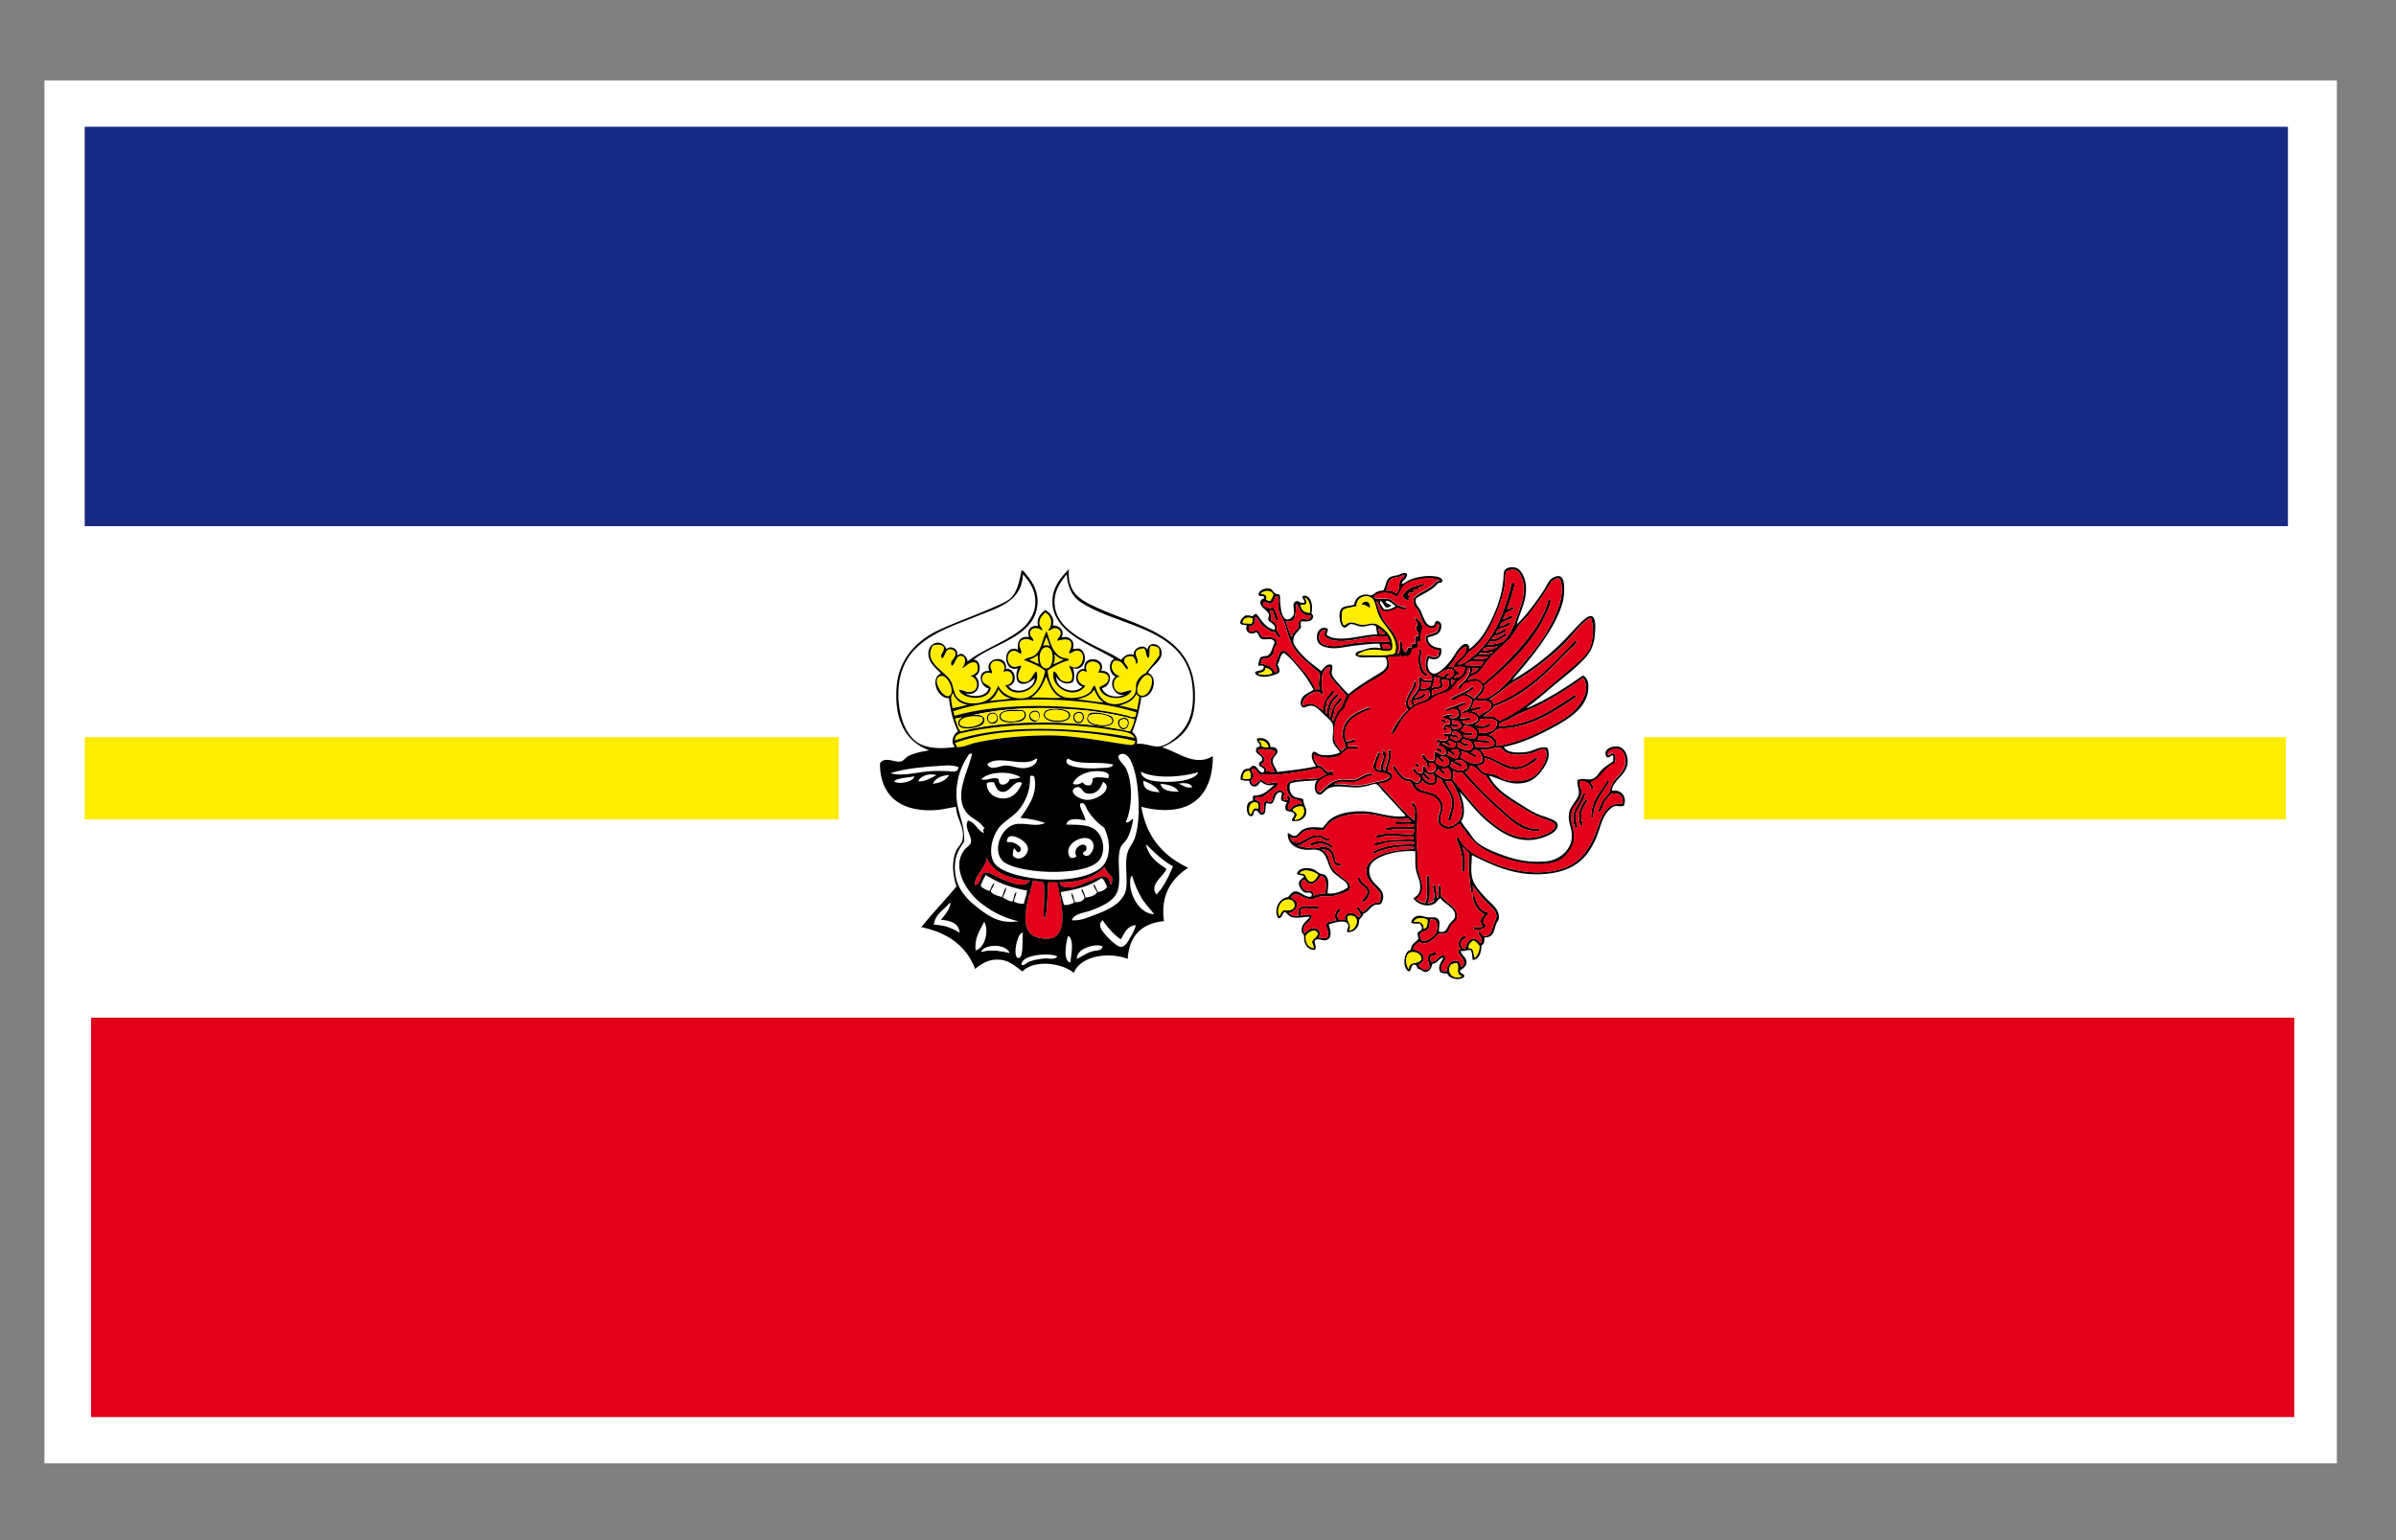 <svg xmlns="http://www.w3.org/2000/svg" width="39.685" height="25.512">
  <rect width="100%" height="100%" fill="#808080" stroke="none"/>
  <path fill="#FFF" d="M.736 1.332h37.97V24.24H.736z"/>
  <path fill="#172983" d="M1.403 2.1h36.492v6.615H1.403z"/>
  <path fill="#E2001A" d="M1.508 16.858H38v6.615H1.508z"/>
  <path fill="#FFED00" d="M1.403 12.211h12.49v1.362H1.403zM27.229 12.211h10.632v1.362H27.229z"/>
  <path d="M26.844 12.381c-.109-.054-.323.029-.231.159.045.029.071-.042.103-.024.009.041.003.052 0 .095-.057.043-.129.082-.19.144-.042.043-.068.095-.111.126-.093.07-.173-.01-.286.04-.016.105.049.178.008.27-.043.099-.138.173-.151.294-.016.148.055.233.048.38-.011.223-.213.389-.444.405-.292.021-.51-.033-.738-.119-.15-.057-.315-.125-.413-.222-.047-.048-.08-.108-.119-.159-.042-.055-.089-.105-.119-.167.093-.133.027-.355-.023-.484.148.155.273.335.452.484.192.159.426.336.747.31.125-.011.456-.105.42-.263-.018-.078-.243-.125-.333-.166-.113-.052-.219-.123-.302-.175-.227-.142-.393-.252-.5-.46.179.048.312.146.523.127.157-.013.259-.09.342-.198.073-.096.166-.239.104-.389-.121-.042-.236.061-.381.071-.149.011-.294.006-.341-.087.29-.059.563-.185.833-.333.239-.13.529-.31.563-.604.014-.116-.007-.208-.087-.246-.29.2-.583.395-.929.539v-.008c.004 0 .009 0 .008-.007.106-.08.215-.167.334-.27.196-.171.451-.354.619-.54.102-.113.155-.224.167-.412.002-.038.012-.137 0-.199-.035-.179-.172-.042-.246.032-.056.056-.106.11-.144.151-.291.324-.612.579-.983.793.146-.18.323-.377.476-.595.14-.201.3-.452.365-.707.029-.114.047-.389-.047-.42-.054-.017-.125.023-.151.047-.049.047-.081.13-.127.199-.131.196-.288.409-.437.547.036-.169.171-.382.151-.635-.009-.113-.062-.254-.151-.294-.059-.026-.149-.018-.19.024-.035.035-.027.092-.032.151-.016.211-.079.414-.159.595-.099.225-.23.453-.413.572.013-.03.003-.064-.024-.079-.095-.051-.211.176-.262.246-.052.071-.202.244-.294.238-.08-.005-.138-.129-.079-.255.12.053.23-.016.198-.166-.123-.01-.21-.055-.222-.175.054-.025.16-.035.198-.095.04-.061.053-.167-.047-.183-.041.023-.022.068-.064.08-.119.035-.166-.18-.206-.254-.038-.069-.099-.1-.072-.199.121-.08.268-.134.357-.245.023-.02.079-.006.079-.048-.013-.053-.077-.065-.126-.071-.137-.018-.286.01-.389.047-.069.025-.115.073-.159.08.013-.071.089-.081.087-.167-.046-.038-.092.001-.143.016-.054.017-.112.015-.15.047-.065.055-.055.149-.103.214-.098-.005-.135.051-.199.08-.137-.05-.266.025-.278.151-.086.03-.182.014-.222.079-.047.076-.018.299.063.301.031.001.063-.051.095-.056.058-.008.121.039.19.04.084.002.155-.051.231-.008.007.046.017.089.023.136-.268.006-.625.148-.833.015-.014-.05.032-.075.008-.111-.125-.048-.198.07-.167.198.025.104.188.137.326.127.104-.008.223-.037.341-.047.142-.014.276-.032.365-.024-.005.027.026.058.008.072-.113-.023-.203.003-.286.032-.048.016-.132.021-.119.086.058.047.151.033.239.032.084-.001.175-.001.254 0 .077.149-.017.215-.119.277-.174.106-.372.227-.493.333a1.988 1.988 0 0 1-.15-.159c-.043-.05-.116-.119-.127-.182-.007-.047.026-.09 0-.144-.088-.025-.133.056-.175.103-.069-.06-.178-.129-.27-.222-.05-.05-.18-.186-.19-.254-.019-.114.072-.165.126-.246 0-.041-.022-.087.016-.103.064.007.163.013.183-.064.013-.046-.028-.041-.024-.079.026-.129-.015-.301-.143-.277-.03.046.033.06.023.111-.069.02-.094-.031-.127-.024-.093.019-.03.139-.047.213-.013.06-.099.115-.143.08-.076-.06-.083-.242-.087-.389-.017-.028-.045-.009-.08-.032-.036-.023-.047-.07-.087-.079-.083-.019-.205.04-.183.103.002.04.081.003.087.039.003.033-.026.026-.032.032-.109.099.097.179.111.253.006.034-.016.057-.008.096.035.047.133.072.104.159-.156-.032-.215-.16-.301-.263-.039 0-.045.03-.072.04-.028-.014-.068-.016-.111-.015-.038.031-.077.06-.088.119.01.044.071.035.112.047-.046.109.073.17.151.112.057.025.038.087.095.111.07.029.19-.039.214.063-.043.076-.047.19-.135.222-.042-.005-.065.01-.095.017-.025.036-.037.085-.04.142.027.006.074-.01.088.008.012.094-.107.057-.143.104.005.056.1.076.183.071.05-.003.198-.043.214-.071.025-.045-.01-.08-.023-.136.042-.056.037-.159.103-.19.104.077.187.18.27.277.085.101.157.214.222.333-.043.036-.143.069-.182.127-.029.042-.052.119 0 .166.056.011.084-.038.167-.023.062.011.129.086.182.136.052.048.139.123.151.174.025.101-.018.206.008.293.022.076.079.099.111.167-.068.039-.208.06-.318.039-.054-.01-.079-.058-.126-.047-.057.075.01.184.048.238-.201.046-.424.068-.643.095-.016-.071-.081-.119-.072-.198.009-.073.095-.09.072-.167-.01-.033-.055-.056-.111-.047-.006-.111-.106-.168-.222-.144-.012.071.051.066.047.128-.022.019-.069.015-.063.063-.016.071.102.079.103.159-.021.045-.059.035-.056.079.003.054.097.041.087.111-.007.012-.012.025-.032.024-.063-.007-.082-.11-.143-.111-.034-.001-.044.027-.08.048-.037-.006-.05.012-.079.016-.033.041-.06.088-.056.167.042.012.087.019.143.016.004.069.049.103.103.095.052-.007.056-.064.095-.08.048.052.134.079.222.048-.097.08-.17.184-.349.183-.015.025-.017.047-.008.079-.029.015-.069.018-.087.056-.034.071-.013.215.056.206.062-.007.014-.079.079-.095.054.019.047.078.103.071.079-.008.038-.119.071-.191.033 0 .05.014.087.008.063-.05.047-.214.167-.183.003.058-.023.077-.008.127.026.019.065.024.096.04a.114.114 0 0 0-.023.119c.031.04.125.018.143.071.002.052-.044.057-.04.111.127.023.233-.043.238-.15.003-.066-.054-.126-.047-.199-.038-.039-.096-.023-.143-.047-.075-.039-.104-.132-.079-.223.125-.044.302-.037.452-.055-.06.04-.069.246.047.239.029-.002.085-.071.112-.087.13-.085.287-.03.5-.032.048-.001.108-.013.159-.023.056-.013.114-.04.151-.032.041.008.082.08.127.127.117.125.205.218.309.334.018.02.051.041.048.071-.247.028-.445-.065-.659-.079-.204-.012-.439.02-.587.135-.048.039-.07.092-.127.135-.136-.012-.238-.019-.333.039-.045.028-.073.091-.119.096-.045.005-.073-.034-.119-.047-.007.186.142.262.294.277.056.006.119-.007.175 0 .2.029.167.228.27.357.036.045.096.081.143.12.045.035.118.071.111.15-.083.055-.206.112-.333.095.003-.107.041-.235-.04-.302-.019-.015-.053-.011-.095-.032-.035-.017-.064-.052-.095-.063-.13-.045-.252-.017-.278.071.025.03.094.017.119.048-.036.045-.083.054-.087.111-.002.042.044.128.095.15.041.018.094-.015.119.032.006.022-.011.021-.008.039-.108.02-.186-.095-.27-.086-.058.005-.073.057-.119.095-.146.015-.24.208-.159.349.074.002.059-.084.112-.103.04.029.052.059.103.08.095.037.219-.006.31 0-.048.068-.156.126-.135.245.006.038.033.035.04.08-.012.14.072.223.174.223.041-.04-.004-.098 0-.151.05-.055.123 0 .175-.008.127-.019.091-.167.056-.262.077-.026.295-.098.325.008.012.041-.029.058-.016.119.109.005.201-.073.198-.206.028-.03.059-.058.072-.103.082-.024.111-.114.19-.143.034-.012.07.008.103-.024.105-.188-.067-.269-.143-.373-.063-.087-.082-.223-.008-.302.123-.131.437-.208.714-.19.003.101-.003.204.008.285.014.1.063.184.071.263.014.141-.032.183-.111.23.06.097.218.155.341.096.054-.026.062-.076.111-.096.063.109.258.149.238.31-.006.044-.063.076-.096.127-.044.068-.052.144-.167.118-.012-.085.04-.17-.032-.222-.036-.026-.11-.01-.159-.016-.057-.006-.102-.034-.159-.024-.064.012-.108.059-.111.111.027.025.092.013.143.017.02.033.039.055.032.086-.007.036-.07.041-.071.08.005.029.009.061.016.087-.045.057-.124.082-.127.183-.126.017-.145.308-.032.357.056-.016.018-.125.103-.111.03.012.029.056.056.071.05.005.071.051.119.048.063-.003.096-.069.111-.135.088-.007.101-.09.183-.103-.03.067-.111.156-.047.246.032.01.064.021.111.016.022.09.207.128.278.056.022-.05-.073-.049-.071-.103.06-.039.112-.072.111-.143-.001-.08-.097-.121-.095-.183.068.01.101-.016.159-.016.034.034.026.111.04.167.111-.015.138-.116.143-.238.04-.022.055-.068.048-.135.164.001.156-.118.199-.229.01-.026.036-.053.04-.08a.238.238 0 0 0-.032-.151c-.046-.076-.139-.145-.214-.23-.066-.073-.149-.163-.183-.262-.041-.122-.022-.243-.016-.413.334.168.7.338 1.143.317.525-.023.769-.249.92-.611.061-.146.082-.295.174-.413.028-.035.081-.092.127-.103.044-.011.108.013.151-.008.067-.152-.055-.279-.198-.246.022-.19.238-.247.262-.46.008-.098-.027-.216-.114-.259zm-2.675 1.207c-.028.04-.107.102-.175.103-.039.001-.131-.045-.135-.087-.01-.104.047-.162.04-.254-.007-.079-.068-.148-.119-.182-.105-.072-.262-.037-.341-.175.052.021.103-.023.119-.063.048.085.278.135.246-.056.021.016.046.028.072.04.042.115.168.229.174.381.002.054-.018.116-.031.167-.013.048-.044.099-.024.143.046-.012.052-.09.064-.135.014-.053.033-.113.032-.166-.003-.146-.115-.263-.151-.366.028.014.066.007.096 0 .089.138.258.471.133.65zm-.571-.802c.026.021.078.059.126.032.041.021.056.118.016.151-.109 0-.16-.058-.19-.135.055.017.068.075.135.08.012-.049-.079-.059-.087-.128zm.253-.246c.062-.03.158.02.151.087-.01.103-.186.067-.23-.008.01-.024.029-.039.024-.079.039.024.058.068.103.087.012-.001.003-.024.016-.024-.015-.027-.041-.042-.064-.063zm.128-.238c.013-.064.092-.002.127.008.003.032-.007.051-.016.071-.079.015-.145-.037-.207-.064.056-.034.075.036.127.032.009 0 .007-.015.008-.023.003-.024-.026-.017-.039-.024zm.071-.135c-.001-.097.157-.031.151.04-.007.081-.154.068-.182 0 .029-.017.078.017.119.016.01-.005.015-.018.016-.032-.028-.016-.066-.019-.104-.024zm.088-.174c-.033.009-.062.008-.088-.008.011-.025.002-.026 0-.056.06.007.162.01.151.111-.024.031-.076.035-.135.032-.009-.021-.02-.038-.04-.047.02-.006.077.03.119.007.007-.022-.011-.021-.007-.039zm.229-.255c.027-.042.033-.105.063-.143.11.035.297-.024.262.119-.017.072-.142.083-.19.143-.028-.035-.058-.068-.119-.071.027-.045.136-.007.143-.072-.03-.027-.109.021-.159.024zm.151.175c.088-.016.218-.015.27.032.032.159-.152.204-.286.198.001-.041-.013-.065-.039-.079.065 0 .194.007.222-.056-.021-.05-.061.01-.095.016-.063.004-.111-.005-.159-.016.038-.023.07-.05.087-.095zm-.492.516c.037.005.08-.027.119-.016.036.045.027.128-.023.15-.062-.004-.099-.033-.143-.056.005-.018.007-.04.016-.056.029.019.053.043.08.064.011-.002.013-.014.024-.016-.011-.036-.046-.05-.073-.07zm.182-.143c-.005-.024.022-.016.016-.04.098.004.195.046.159.159-.078.057-.183-.008-.246-.039.02-.012-.005-.063.007-.064.053-.011.093.087.175.047-.002-.06-.081-.018-.111-.063zm-.166.333c.057.024.118.083.175.08-.008-.062-.071-.066-.119-.088.078-.056.2-.001.199.111-.072.077-.228.029-.278-.032.007-.023.027-.035.023-.071zm.151-.071c.003-.026.032-.068.008-.096.085-.005.165.063.238.096.006-.006.004-.022.016-.023-.017-.03-.054-.041-.087-.056.074-.121.204.011.183.15-.135.071-.275-.017-.358-.071zm.246-.175c0-.033-.028-.077-.024-.087.086.003.157.022.254.016.012-.061-.127-.036-.19-.047-.018-.022.02-.039.023-.064.131-.003.228.028.254.127-.038.085-.202.047-.317.055zm-.016-.143c-.08-.002-.167.003-.19-.056.027-.01.125.03.159-.008.006-.052-.057-.019-.087-.024-.045-.008-.075-.024-.103-.039.004-.036.045-.035.04-.08.13-.011.298.096.181.207zm-.548.509c.018-.022.086.007.095-.024.046.028.061.087.063.159a.194.194 0 0 1-.032.032c-.107-.003-.163-.059-.23-.103.012-.025.045-.029.048-.063.036.023.058.062.095.086.01-.002.012-.014.023-.015-.009-.036-.039-.051-.062-.072zm1.389.674c.063.037.144.085.247.128.072.029.235.074.246.126.02.106-.249.196-.349.207-.241.025-.406-.051-.564-.151-.317-.199-.545-.54-.785-.81.021-.042.017-.1 0-.144.045.018.087.04.159.032.175.195.362.394.563.572.093.083.193.178.302.262.107.083.252.145.42.127 0-.057-.07-.028-.095-.032-.256-.043-.428-.233-.596-.381-.198-.173-.382-.366-.548-.563.037-.013.071-.03.071-.079v-.024c.142.006.158.138.278.166.141.263.374.402.651.564zm-.325-.953c.111.066.355.045.484 0 .053-.019.106-.066.174-.047.041.084.002.18-.031.246-.089.175-.229.301-.517.277-.046-.004-.103-.014-.15-.032-.038-.014-.07-.047-.111-.063-.07-.029-.146-.023-.191-.04-.052-.021-.104-.08-.127-.119.045-.001.074-.017.104-.032.016-.019.018-.051.016-.088.175.021.313.185.516.183.078-.001.15-.035.214-.071.057-.032.13-.063.151-.127-.052-.005-.093.048-.143.08-.043.027-.099.062-.159.071-.222.038-.389-.15-.587-.183-.004-.044-.056-.082-.056-.103.108.03.215-.045.317-.024.044.009.056.049.096.072zm.595-.801c.242-.128.476-.273.683-.429.007-.001.008.003.008.008.128.176-.034.42-.159.54-.112.107-.25.181-.373.246-.285.151-.581.288-.905.333.02-.077-.038-.167-.127-.183.062-.022.099-.077.151-.096.067-.022.146-.012.214-.023.379-.062.684-.244.96-.429.02-.013.05-.032.072-.047.015-.012.05-.03.04-.056-.025-.033-.048.014-.064.023-.337.207-.672.466-1.206.484-.001-.046.033-.053.063-.071.028-.015.07-.025.096-.04.06-.033.115-.067.174-.095.123-.056.255-.102.373-.165zm-.429-.382c.151-.086.301-.189.445-.301.134-.105.28-.225.396-.35.124-.132.227-.28.365-.374.007-.005.013-.014.024-.016h.016c.041.108.038.367-.016.493-.055.126-.209.252-.326.349-.363.303-.741.661-1.167.857-.035-.012-.049-.041-.087-.056-.049-.019-.11-.016-.183-.016.053-.056.137-.08.167-.16.529-.182.889-.563 1.246-.928.048-.048.12-.087.135-.159-.035-.022-.063.031-.08.047-.362.381-.754.79-1.293 1-.03-.023-.03-.075-.08-.079.155-.091.283-.216.438-.307zm.056-.92c.045-.057.107-.109.159-.175.103-.131.178-.234.278-.389.064-.098.099-.183.19-.214.074-.025.086.147.079.247-.013.178-.112.394-.198.555-.173.324-.414.57-.643.849-.08.097-.278.299-.413.333-.034.009-.095.014-.127 0-.027-.016.023-.037.04-.056.035-.039.075-.075.056-.15.4-.329.799-.691 1.032-1.199.033-.072.072-.148.071-.229-.057-.007-.053.066-.063.095-.092.255-.247.474-.421.675-.158.184-.342.371-.548.547-.022.02-.082.072-.079.072-.026 0-.058-.063-.104-.072-.074-.016-.101.012-.158.017.042-.072.11-.076.167-.119.067-.053.103-.132.167-.207.106-.125.249-.243.365-.365.063-.067.096-.147.15-.215zm-.452.436c.02 0 .01.006.008.016-.047.041-.161.014-.23.032.038-.051.169-.01.222-.048zm-.151-.015c.018-.095.197-.031.254-.087-.025.057-.152.08-.254.087zm.087.095c-.035.07-.156.034-.238.04.046-.048.151-.035.238-.04zm-.063.079c-.016.024-.032.047-.048.072-.093.001-.186.001-.27-.008.057-.085.2-.053.318-.064zm-.191.111c.04-.005.062.007.095.008-.024.042-.072.06-.111.088-.011-.016.03-.049.016-.096zm-.071-.262c.208-.116.332-.343.437-.579.085-.192.153-.39.175-.596.004-.039-.009-.114.016-.15.022-.034.119-.056.174-.024.047.027.102.144.111.222.027.217-.051.382-.127.595-.053.152-.138.311-.214.357-.045.029-.146.047-.238.056-.034-.004.023-.036.024-.056.089.014.144-.022.199-.055.031-.019.088-.037.071-.071-.031-.021-.065.026-.104.047-.037.021-.079.045-.134.04.037-.093.197-.062.238-.151-.048-.032-.1.047-.167.047.026-.104.185-.074.238-.151-.003-.01-.014-.012-.016-.023-.038.005-.093.06-.159.063.021-.098.146-.091.214-.143-.033-.066-.109.018-.158.032-.006-.025.032-.073.04-.111.055-.017.095-.048.143-.071-.027-.064-.071.011-.119.016.03-.105.076-.216.103-.333.007-.032.035-.081 0-.111-.052.003-.04.068-.048.096-.072.25-.155.5-.277.714-.102.178-.236.326-.397.452-.05.04-.113.088-.183.095-.029-.01.024-.048.04-.063.041-.045.092-.081.118-.144zm-.23.429c-.007-.062.083-.028.071-.095-.033-.015-.083-.055-.079-.08.048-.007.147-.021.182.008-.016.098-.065.163-.174.167zm.015.04c-.017.025-.042.042-.056.071-.014-.017-.007-.056-.016-.079.033-.006.047.008.072.008zm.183-.563c.014.172-.176.209-.222.349-.021-.008-.039-.019-.072-.016.118-.091.14-.279.294-.333zm-.206.437c.002.05-.069.113-.127.079.005-.03.045-.023.047-.056-.04-.044-.076.037-.111.048-.017-.02-.054-.02-.079-.032.038-.042.262-.18.27-.039zm-.199.118c.042 0 .09-.005.111.015.045.189-.186.169-.277.247.011-.035 0-.047 0-.087.056-.028.157-.012.182-.071.01-.053-.038-.064-.016-.104zm-.127-.048c.034.008.07.014.103.024-.039.035-.01.073 0 .119-.042.024-.118.015-.15.048.014-.033.054-.11.047-.191zm-.706-1.627c.054-.036.135-.016.19-.064.013-.002.013.007.023.008-.006.042-.053.046-.071.087-.03.068-.007.165-.063.214-.04-.035-.093-.055-.174-.048.033-.072.031-.156.095-.197zm-.596 1.064c-.146.015-.268.067-.436.047-.044-.005-.119-.024-.144-.056-.051-.065-.021-.212.064-.206.037.008-.017.048 0 .087.044.08.168.094.262.095.249.003.519-.108.777-.071.016.026.027.058.04.087-.145-.015-.382-.001-.563.017zm.381-.238c.046.015.067.055.103.079-.014.018-.061.003-.087.008a.245.245 0 0 1-.016-.087zm.199.302c-.007.042-.07.03-.119.031-.006-.028-.029-.04-.024-.079.064 0 .124.003.143.048zm-.548.134c.027-.028.095-.06.143-.071a.688.688 0 0 1 .127-.016c.114-.002.241.06.302-.008.023-.137-.035-.233-.111-.309-.041-.04-.115-.098-.159-.112-.075-.022-.143.017-.223.017-.063 0-.132-.046-.198-.04-.045.004-.073.039-.111.048-.036-.056-.043-.176-.016-.247.052-.048.156-.045.23-.071-.009-.141.147-.202.246-.135.046.03.064.115.087.198.045.162.133.241.214.358.061.086.142.234.079.365-.166.048-.407.025-.61.023zM21.637 10c.01-.052-.015-.069-.023-.103.071.038.102.149.079.254-.09-.005-.142-.048-.151-.134.036-.002.08.005.095-.017zm-.27.293c.121-.014.078-.191.111-.294.047.096.081.206.23.199.005.047-.031.053-.055.071-.094-.061-.172.034-.143.119-.036.057-.105.081-.111.168-.05-.069-.064-.174-.103-.254.008-.018.05-.004.071-.009zm-.484-.452c.039-.068.18-.073.207.008-.011.04-.033.068-.048.103-.033.004-.044-.014-.071-.016.024-.068-.015-.103-.088-.095zm-.302.476c.01-.081.086-.103.167-.071.001.038-.008.066-.023.086-.041-.012-.106.001-.144-.015zm.254.842c.052-.022.124-.025.126-.096.054.012.098.035.111.087-.063.034-.164.038-.237.009zm.58-.246c-.06-.069-.148-.205-.223-.087-.015.023-.063.151-.064.183-.001.049.049.09.008.127-.038-.008-.046-.051-.071-.072-.046-.039-.107-.062-.183-.071.006-.031.014-.061.032-.08.08.004.155-.032.183-.103.007-.018 0-.043.008-.064.015-.035.049-.068.048-.095-.005-.095-.121-.109-.238-.095-.04-.032-.042-.098-.095-.111-.04-.01-.065.022-.119.016-.023-.027-.019-.043-.016-.088.085.027.113-.083.104-.15.055.006.065.085.103.127.046.051.112.069.159.111.019.005.036.011.063.008.026.033.04.076.08.095.039-.034-.026-.068-.04-.11-.014-.043.001-.081-.024-.121-.021-.034-.045-.033-.079-.063.01-.065-.01-.143-.024-.159.099-.029.058.148.127.174.032-.056-.037-.163-.063-.222-.092.021-.186-.003-.167-.087.007-.03.077.028.111.023.065-.009.064-.079.103-.126.006.004.013.008.024.008.033.07.006.139.016.214.009.066.047.109.072.167.078.182.1.382.222.532.119.145.258.238.389.366-.01.082-.026.174-.008.262a.077.077 0 0 0-.063 0c-.066-.175-.237-.348-.375-.509zm.674.929c.009-.037.01-.079.024-.112.03-.067.112-.102.111-.159-.036-.025-.055.029-.071.047a.489.489 0 0 0-.119.271c-.033-.026-.011-.074-.008-.103.01-.097.034-.151.087-.207.022-.025.077-.045.048-.08-.036-.002-.062.042-.088.071-.053.06-.091.132-.095.254-.039-.015-.019-.064-.016-.096.002-.029.007-.078.016-.103.026-.075.126-.122.119-.183-.035-.017-.059.039-.08.063-.05.061-.102.126-.096.255-.071-.012-.119-.116-.246-.104-.037.003-.052.028-.095.031-.028-.122.164-.236.238-.23.045.004.067.044.103.064-.046-.156-.061-.432.096-.476.028.021 0 .072 0 .103 0 .069.093.155.143.214.051.061.105.112.143.167-.052.083-.069.199-.151.254-.02.056-.05.102-.071.159-.032-.025.001-.068.008-.1zm-1.238.428c.075-.019.143.037.158.103-.028.016-.077-.004-.111-.007 0-.048-.019-.075-.047-.096zm.04.397c.018-.038.048-.027.056-.063.018-.084-.097-.113-.111-.183.068-.029.188.007.277.008 0 .011-.001.023.008.023-.004.066-.072.075-.079.135-.008.069.055.131.063.206-.047 0-.074-.021-.127-.016.009-.074-.055-.076-.087-.11zm-.183.222c-.033.024-.081.012-.127.007.01-.069.028-.13.111-.127.018.028.035.08.016.12zm0 .603c-.046-.092-.004-.243.119-.19.018.019.021.067.008.095-.092-.043-.081.067-.127.095zm.738.088c.002-.035.027-.047.032-.079 0-.049-.048-.053-.063-.088.028-.04.101-.068.167-.047.051.114-.026.21-.136.214zm0-.659c-.051.008-.113.028-.127.08-.021.077.021.167.063.206.055.052.163.026.183.111-.11-.01-.158.042-.206.095-.095-.046.101-.184-.032-.229-.04.023.022.05 0 .071a.091.091 0 0 1-.071-.016c-.009-.049.024-.06.016-.095-.018-.071-.123-.063-.167 0-.038.054-.015.11-.055.135-.038.005-.055-.009-.088-.008-.067.017.007.176-.063.19-.057-.027.002-.112-.032-.167-.023-.038-.046-.022-.079-.056.014-.055.075-.021.111-.032.05-.014.097-.069.143-.103.05-.037.123-.063.119-.127-.06-.038-.107.011-.167 0-.042-.007-.066-.056-.104-.055-.063.001-.118.146-.166.024.002-.042.036-.046.039-.087.004-.046-.051-.091-.016-.127.078.006.075.095.143.111.061-.03.108-.013.19-.008a.267.267 0 0 0 .04 0c.229-.014.552-.074.715-.111.055-.012.097.1.135.096-.036.027-.086.041-.119.071-.11.015-.285.013-.405.031zm.08 1.547c.062-.096.251-.027.31.023-.027.047-.067.113-.119.112-.058-.001-.074-.069-.103-.12-.03-.004-.048-.02-.088-.015zm.103.286c-.06-.029-.118-.142-.032-.182.05.021.045.063.095.071.08.012.149-.076.182-.135.109.015.098.195.072.293-.08-.005-.127.021-.19.032.012-.08-.056-.081-.127-.079zm-.373.326c-.033.021-.045.062-.063.095-.045-.077-.014-.183.047-.238.07-.061.187-.044.199.04.014.102-.094.106-.183.103zm.476.516c.001.044.029.061.024.111-.088-.023-.138-.084-.127-.206.033-.057.154-.131.198-.039-.011.064-.072.08-.095.134zm.611-.183c.059-.091-.05-.149-.016-.238.217-.051.164.227.016.238zm1.016-1.349c-.236.024-.452.045-.611.166-.041.032-.099.08-.112.143-.041.214.146.297.23.429.001.057.003.115-.023.144-.14.003-.185.101-.271.159-.039-.016-.054-.093-.095-.08-.021.054.094.094.04.159-.039.02-.052-.045-.104-.056-.081-.017-.159.019-.135.111h-.095c-.02-.029-.036-.055-.032-.087.006-.044.049-.04.056-.08-.074-.047-.128.109-.072.175-.053.012-.122.01-.158.039-.036.086.059.161.008.238-.035.032-.091.005-.143.008.004-.027.026-.037.023-.071-.018-.07-.064-.105-.15-.08-.054.016-.084.075-.119.071-.045-.152.121-.159.135-.278-.029-.05-.132-.011-.183-.007-.009-.023-.008-.056-.008-.087.048-.057.124-.029.207-.024.03.002.078.012.095-.016.003-.042-.058-.02-.087-.024-.117-.015-.3-.029-.246.151-.065.025-.125-.015-.167-.04.075-.011.152-.085.143-.159-.006-.055-.067-.068-.103-.103.098-.133.184.048.365.024.04-.006.083-.033.135-.04.049-.006.104.004.151 0 .093-.008.307-.069.326-.127.026-.083-.056-.133-.119-.183-.062-.047-.142-.11-.175-.167-.043-.073-.047-.153-.079-.206-.025-.042-.061-.068-.096-.103.055.018.086.01.119.032.097.063.025.272.207.246.021-.046-.079-.035-.095-.071-.013-.151-.081-.247-.222-.246-.026.001-.051.021-.08.024-.109.011-.23-.013-.325-.04.13-.03.222-.161.365-.135.058.01.083.061.159.056.018-.044-.037-.037-.056-.048-.097-.057-.184-.065-.302 0-.1.055-.22.146-.293-.008.033-.006.061.015.095.008.052-.01.08-.072.135-.104.098-.055.193-.029.333-.024.1-.212.407-.289.714-.269.229.014.474.124.683.071.005.022.054.04.04.056h-.144c-.042 0-.098-.013-.119.015.003.043.072.024.111.024.045.001.098-.003.135 0 .025.002.065.001.071.024.004.04-.05.022-.071.024-.124.006-.295-.011-.405.016.014.062.097.026.143.023.106-.005.232.004.333 0 .006.035-.01.047-.008.08-.182.01-.397-.03-.556.008-.023.005-.063.005-.071.032.026.044.104-.002.167-.008.101-.009.223.007.341.008.04 0 .093-.014.119.016.007.053-.064.03-.087.032-.16.009-.332.006-.46.04-.037.009-.104.007-.103.047.017.028.078 0 .111-.008.038-.01.078-.028.119-.032.11-.011.234-.011.35-.007.023 0 .067-.015.079.016.003.04-.049.022-.071.024-.159.007-.316.012-.444.055-.066.022-.139.04-.175.087.026.034.063-.006.087-.016.154-.058.382-.109.612-.079-.004.036-.055.031-.072.032zm.056 1.207c.026-.076.169-.077.23-.032-.007.062 0 .137-.063.143.001-.094-.06-.126-.167-.111zm.111.198c.029-.046.095-.038.127-.08.026-.035.023-.075.031-.135v-.024c.053-.005.088.007.111.032.009.051.017.118 0 .167-.029.084-.172.18-.246.151-.014-.025-.042-.079-.023-.111zm-.19.587c-.049-.058-.06-.175-.024-.238.05-.089.234-.042.23.072-.041.092-.212.019-.206.166zm.881.111c-.142.079-.271-.063-.183-.191.034-.007.067-.033.104-.016.037.088-.04.179.079.207zm.214-.301c-.036-.052-.007-.168-.103-.16-.008-.074.037-.095.072-.126.05.013.071.055.103.087.005.095-.034.147-.072.199zm2.23-2.755c-.011.045-.09.107-.119.16-.035.064-.051.119-.079.167.068.035.077-.083.103-.135.033-.064.084-.109.119-.151.121-.034.211.027.19.159-.245-.014-.334.166-.396.35-.145.426-.337.749-.905.785-.434.028-.793-.113-1.088-.262-.104-.053-.195-.122-.27-.214-.023-.028-.039-.103-.087-.095-.023.022.007.057.015.079.043.11.083.21.08.381-.001.034-.026.081.008.11.034-.007.029-.062.032-.095.009-.103-.01-.236-.04-.302.006-.025.04.017.056.032.021.021.042.049.055.064-.021.217.009.443.032.643.064.002.027-.076.024-.118.045.063.112.153.19.238.064.069.183.162.199.23.019.077-.015.104-.04.174-.027.078-.049.217-.167.19-.042-.01-.028-.06-.08-.071-.04.051.088.098.04.183-.014.029-.035-.022-.047-.032-.11-.086-.187.009-.222.143-.056-.016-.075-.067-.063-.12.011-.048.08-.051.08-.095-.064-.039-.183.138-.087.206-.015.017-.044.019-.048.047.03.076.167.166.063.254-.025-.042-.023-.078-.063-.095-.091-.039-.189.056-.183.166-.027-.001-.064.007-.08-.007-.059-.114.127-.179.032-.254-.106-.001-.101.111-.214.103-.008-.021-.009-.048-.008-.079.016-.037.097-.009.103-.056-.009-.034-.082-.007-.095 0-.009.004-.041.026-.047.047-.027.085.079.204-.032.223-.053.009-.084-.043-.126-.063.02-.055.081-.054.087-.111.01-.086-.08-.153-.175-.16.004-.07.058-.091.095-.127.154.074.244-.063.325-.135.051 0 .098.006.135-.016.037-.02.037-.068.071-.119.034-.05.083-.063.096-.119.041-.194-.199-.257-.263-.388-.01-.054.023-.151-.024-.167-.05.065.022.184-.04.222-.022-.07 0-.184-.047-.23-.045.022-.005.095 0 .159a.35.35 0 0 1-.016.127c-.034.006-.05.029-.095.023.051-.083.036-.229.032-.372 0-.025.014-.069-.016-.08-.041-.003-.022.051-.024.072-.007.124.021.307-.04.38-.058-.009-.096-.036-.135-.063.048-.055.103-.085.095-.222-.005-.094-.069-.203-.079-.341-.004-.056.003-.123 0-.183-.005-.123-.022-.242-.016-.365.009-.16.049-.432-.063-.492-.043.029.023.063.032.104.013.059-.01.128 0 .198-.189-.159-.364-.368-.54-.556-.014-.015-.046-.037-.04-.063.149.011.313-.131.134-.198.003-.102.062-.177.056-.301-.001-.016.013-.055-.016-.057-.045.002-.018.07-.024.111-.011.083-.048.169-.063.238-.09-.061.092-.247-.016-.341-.041.02-.006.072-.008.111-.004.072-.065.148-.04.214-.039.002-.064-.01-.079-.032-.005-.084.056-.165.071-.253-.011.001-.022.001-.023-.008-.03.024-.042.072-.056.111-.014.041-.042.096-.04.127.006.142.212.062.277.167-.047.059-.141.07-.222.087-.078.017-.168.047-.254.056-.144.016-.297-.025-.452-.016.094-.067.22-.024.341-.04.111-.014.19-.109.302-.103.006-.053-.059-.032-.071-.031-.069.002-.156.084-.23.095-.077.011-.151-.007-.222 0-.17.016-.255.127-.35.214-.167-.081.065-.315.215-.278.013-.011-.013-.05-.008-.08-.02.01-.046.012-.071.017-.078-.019-.082-.109-.175-.111-.03-.049-.075-.083-.063-.174.111.055.3.075.421.016.064-.032.09-.093.143-.111.051-.01.141.02.167-.016-.013-.064-.172.018-.174-.055.015-.051.119-.013.134-.064-.02-.047-.104.014-.159.008-.086-.339.189-.443.405-.533-.016-.049-.073-.012-.104 0-.175.074-.383.183-.357.461.006.065.036.108.055.174-.03-.002-.059.056-.071.056-.02-.002-.096-.115-.103-.135-.061-.169-.002-.383.071-.492.02-.029.068-.052.08-.088.027-.085.066-.149.087-.198.079-.053.185-.139.31-.214.121-.073.323-.16.341-.278.007-.046-.015-.091-.024-.142.052-.015.103-.003.159-.008.014-.001.033-.015.048-.016.019-.001.032.015.048.016.012.001.016-.014.032-.016.022-.003.031.011.04.007.047-.016.068-.054.08-.119.027-.012.069-.01.087-.032.006-.019.019-.07 0-.087.022-.013.054-.015.063-.04-.042-.069.023-.145.016-.214-.007-.074-.068-.11-.111-.159-.028.052.026.069.032.11.006.039-.035.029-.024.072.002.046.038.058.04.104 0 .031-.031.032-.056.039v.119c-.047-.01-.066.008-.056.056h-.063c-.008.035-.017.069-.048.079-.062-.028-.022-.158-.08-.19-.013.073.015.177-.04.223-.024-.017.007-.064.008-.095.005-.16-.092-.28-.183-.389-.098-.117-.134-.236-.182-.389.038.012.055.114.095.15.09.042.19-.006.253-.04.045.002.114.05.151.008.009-.043-.061-.008-.072-.032-.09-.013-.132-.075-.19-.119-.083-.02-.216.01-.278-.032.054-.109.318-.096.381 0 .014-.034.036-.063.056-.095.018-.028.031-.07.055-.096.104-.107.434-.163.604-.095-.011.017-.047.01-.063.023-.087.13-.272.161-.373.277.001.022-.004.083.008.12.007.021.054.054.072.095.047.111.071.223.15.262.025.013.082.023.103.017.041-.012.038-.061.064-.072.054.018-.003.095-.008.128-.052.038-.135.045-.19.079-.013.134.087.219.222.231-.003.039-.01.073-.023.102-.053.019-.132.01-.159-.024-.038.069-.06.168-.032.247.021.061.111.088.096.159-.019.026-.078.013-.119.016-.036-.015-.044-.056-.087-.063-.027.034.002.086-.008.15-.016.11-.127.17-.134.246-.004.047.053.083-.008.111-.076-.055-.018-.16.016-.223.039-.072.105-.143.071-.214-.036.015-.033.062-.048.096-.043.099-.184.262-.079.381-.089.08-.186.205-.246.325-.014.028-.038.062-.016.088.08-.073.115-.188.183-.277.061-.08.151-.174.246-.215.062-.026.12-.033.175-.063.047-.027.088-.07.143-.096.068-.032.144-.035.207-.079.054-.038.08-.099.127-.143.05-.047.111-.074.143-.135.018-.035.005-.065.04-.096.07.01-.02.156-.04.182-.043.058-.124.097-.135.16.057.037.066-.052.104-.08.067-.02.126-.048.222-.04.168.08.007.216-.063.286-.028-.04-.078-.06-.127-.08.039-.034.098-.05.127-.095-.023-.046-.063.008-.087.024-.085.054-.222.093-.301.159.059.061.138-.052.214-.056.056-.003.084.031.135.056.01.079-.028.109-.047.159-.029.029-.097.02-.103.072.014.03.043-.006.071-.008.081.022.19.016.182.127-.041.057-.217.103-.262.017.04-.02.12.002.143-.032-.008-.061-.118.013-.174-.023.054-.059-.003-.153-.024-.175.038-.023.098-.024.119-.064-.001-.006-.008-.008-.008-.015-.05.003-.107.033-.167.055-.057.021-.119.036-.167.064.026.056.099-.013.151-.009.13.012.086.199-.088.136.017-.015.053-.011.064-.032-.028-.046-.109.003-.159.008v.024c.03.042.132.011.111.103-.014.019-.046.017-.08.016-.017.018-.02.049-.04.064.013.016.027.032.056.032.012-.024.01-.049-.023-.047.053-.024.115.011.111.071-.008 0-.006.01-.008.016-.02.04-.109-.009-.12.024-.009.05.062.018.072.048.013.082-.134.066-.183.031-.022.037.012.048.04.056.008.038-.032.026-.023.064.063-.013.134.025.134.12-.061.055-.121-.012-.174-.032-.038.022.004.126-.032.151-.05.012-.08-.005-.111-.032-.026-.023-.035-.08-.072-.063-.029.04.039.081.063.127.017.03.006.066.04.08.04-.005.01-.043.008-.072.162-.034.135.194-.008.151-.046-.014-.026-.075-.08-.096-.041.003.004.094-.04.111-.089.021-.088-.084-.135-.08-.037.061.075.104.111.143.007.052-.011.078-.04.095-.054-.001-.08-.031-.111-.056-.171-.001-.198-.146-.287-.23-.035.034.018.077.04.111.052.081.111.151.238.159.041.053.047.107.095.143.083.061.217.056.302.112.037.024.097.095.103.15.01.093-.066.177-.032.277.02.058.099.102.159.104.078.002.133-.062.191-.087.125.185.261.363.484.468.238.112.495.184.747.198.205.012.38-.013.492-.11.07-.063.152-.177.167-.278.026-.182-.066-.265-.04-.453.021-.146.165-.191.167-.357.001-.063-.044-.104-.032-.166.078-.029.145.018.174.063.011.021.004.06.032.064.055-.025-.014-.085-.024-.12.179-.057.227-.243.397-.309.022-.042.028-.145-.016-.166-.042-.023-.052.031-.095.031-.022-.106.153-.131.215-.087.056.041.084.131.071.231-.011.087-.07.148-.134.222-.065.062-.096.122-.123.232zm-3.706-3.159c.078.004.107.057.159.088-.048.032-.114.066-.19.047-.025-.034-.07-.089-.063-.127.049.004.055.093.103.103.033.007.053-.01.087-.032-.027-.032-.095-.022-.096-.079zm.476 1.611c.023-.042.062-.07.079-.119.054.002.106.001.151-.008.088.164-.156.176-.246.238.008-.009.001-.039-.008-.071.098-.009.212-.042.207-.126-.059.03-.099.08-.183.086zm.103-.158c.004-.039.011-.074.008-.12.041.021.093.029.159.024-.005.084-.073.103-.167.096z"/>
  <path d="M23.407 9.778c.007-.001.01-.007.008-.016.032.001.065.001.087-.007.003-.014-.012-.021 0-.025.033-.009.12-.042.087-.063-.147.039-.305.07-.357.206.018.04.049.067.104.071-.01-.036-.011-.048.023-.063-.016-.01-.041-.013-.04-.04.006-.044.097-.003.111-.039-.006-.009-.029-.003-.023-.024zM22.549 10.016c.066-.001.098.034.144.055.013-.125-.106-.139-.144-.055z"/>
  <path fill="#FFF" d="M22.859 9.96c-.006.038.039.093.063.127.076.019.143-.015.19-.047-.052-.031-.081-.083-.159-.088.001.057.069.047.095.08-.034.022-.054.039-.087.032-.046-.01-.053-.1-.102-.104z"/>
  <path d="M23.645 11.198c.007-.034-.025-.041-.04-.055-.081-.083-.083-.23-.056-.381-.014.001-.025-.001-.032-.008-.048.163-.03.444.128.444zM23.946 11.929c-.026 0-.039-.013-.071-.008v.04c.033-.006.04.013.071.008v-.04zM23.804 12.381c.006.021-.016.015-.016.032.029.018.055.04.087.056.025-.053-.038-.069-.071-.088zM23.51 12.699c-.011-.029-.027-.052-.063-.056-.018.039.022.074.063.056zM26.36 13.477c0 .023-.028.072.024.071.015-.191.075-.295.151-.413.021-.034.041-.068.063-.104.018-.029.065-.058.048-.103a.035.035 0 0 1-.024-.008c-.082.177-.256.32-.262.557zM26.185 13.318c.032-.062.064-.121.072-.174-.015.002-.018-.01-.032-.008-.021.056-.047.103-.079.167-.044.089-.103.154-.087.293.005.042.02.12.056.127.026-.041-.011-.093-.016-.143-.013-.13.044-.177.086-.262z"/>
  <path d="M26.265 13.238c-.054.077-.128.19-.111.341.003.033.01.094.047.103.029-.03-.004-.073-.008-.111-.017-.158.062-.231.103-.317-.021.007-.016-.016-.031-.016zM21.685 14.008c.068.002.13-.042.214-.032.042.006.079.025.111.04.017.007.049.057.063.016-.01-.037-.096-.086-.174-.095-.083-.01-.189.009-.214.071zM22.549 14.596c-.018-.011-.003-.054-.031-.056h-.024c-.008.127.15.135.151.238.001.079-.107.12-.08.175.058-.026.11-.098.12-.159.018-.111-.1-.138-.136-.198zM24.589 15.151c-.024.021-.059.053-.063.096-.004.046.026.072.024.103-.037.027-.15-.024-.15.039.056.024.206.013.214-.063-.108-.053.008-.159.048-.207-.159-.021-.201-.159-.246-.292h-.024c-.002.143.091.261.197.324z"/>
  <path fill="#FFED00" d="M20.97 9.937c.027.002.038.02.071.016.015-.035.037-.063.048-.103-.027-.082-.167-.076-.207-.008.074-.009.113.026.088.095zM23.018 10.46c-.082-.117-.169-.196-.214-.358-.023-.083-.042-.167-.087-.198-.099-.066-.255-.006-.246.135-.074.026-.178.022-.23.071-.027.07-.02.191.016.247.038-.01.066-.044.111-.048.066-.006.135.04.198.04.08 0 .148-.039.223-.017.044.014.118.072.159.112.076.076.134.172.111.309-.061.068-.188.006-.302.008a.612.612 0 0 0-.127.016c-.048.011-.115.042-.143.071.203.002.444.025.611-.023.062-.131-.019-.278-.08-.365zm-.469-.444c.038-.084.157-.07.144.055-.046-.021-.077-.056-.144-.055zM21.692 10.15c.022-.105-.008-.216-.079-.254.009.034.034.051.024.104-.015.022-.059.016-.095.017.009.085.061.129.15.133zM20.748 10.246c-.081-.031-.157-.01-.167.071.038.015.103.003.144.015.015-.02.024-.048.023-.086zM20.835 11.159c.073.029.174.025.238-.008-.014-.052-.057-.075-.111-.087-.003.07-.074.073-.127.095zM21.009 12.373c-.015-.066-.083-.122-.158-.103.028.021.047.048.047.096.034.003.083.023.111.007zM20.581 12.896c.046.004.094.017.127-.007.018-.04.002-.092-.016-.12-.083-.002-.101.059-.111.127zM20.708 13.492c.045-.028.035-.138.127-.095.013-.028.01-.076-.008-.095-.123-.053-.165.098-.119.19zM21.478 13.5c-.005.032-.03.044-.032.079.11-.003.187-.099.135-.214-.066-.021-.139.007-.167.047.016.036.064.039.064.088zM21.716 14.604c.052.001.092-.065.119-.112-.059-.051-.248-.119-.31-.023.04-.005.058.011.087.016.031.05.047.118.104.119zM21.438 14.977c-.012-.084-.129-.101-.199-.04-.062.055-.093.161-.047.238.019-.033.031-.074.063-.095.09.003.198-.001.183-.103zM22.328 15.175c-.035.089.075.147.016.238.147-.011.2-.289-.016-.238zM23.645 15.239c-.061-.045-.204-.044-.23.032.107-.015.168.018.167.111.063-.007.056-.081.063-.143zM21.629 15.5c-.011.122.039.183.127.206.005-.05-.023-.067-.024-.111.023-.054.084-.07.095-.134-.044-.091-.165-.018-.198.039zM24.328 15.707c.096-.009.067.107.103.16.039-.052.077-.104.071-.199-.031-.033-.053-.075-.103-.087-.034.031-.08.051-.071.126zM23.312 15.818c-.036.063-.024.18.024.238-.006-.147.165-.074.206-.166.003-.115-.18-.161-.23-.072zM24.138 15.961c-.036-.018-.07.008-.104.016-.088.128.041.27.183.191-.119-.029-.042-.12-.079-.207z"/>
  <path fill="#E2001A" d="M20.978 12.778c.053-.005.08.016.127.016-.009-.075-.072-.137-.063-.206.007-.061.075-.069.079-.135-.009 0-.008-.012-.008-.023-.089-.001-.209-.037-.277-.008.014.07.128.099.111.183-.008.036-.038.025-.056.063.032.033.096.035.087.11zM23.192 9.619c.019-.041.065-.045.071-.087-.01-.001-.011-.011-.023-.008-.056.048-.136.028-.19.064-.063.041-.062.125-.095.198.082-.007.135.013.174.048.056-.05.034-.147.063-.215zM24.645 10.937c-.064.075-.099.154-.167.207-.056.042-.124.046-.167.119.057-.004.084-.032.158-.017.045.01.078.073.104.072-.002 0 .057-.053.079-.072.206-.177.39-.364.548-.547.174-.201.329-.419.421-.675.011-.029.007-.102.063-.095 0 .082-.039.158-.071.229-.233.507-.632.87-1.032 1.199.02.075-.021.112-.056.15-.016.019-.067.04-.04.056.032.014.093.009.127 0 .135-.034.333-.236.413-.333.229-.279.47-.525.643-.849.086-.161.185-.377.198-.555.007-.099-.005-.272-.079-.247-.091.031-.126.116-.19.214-.1.155-.175.258-.278.389-.052.066-.114.119-.159.175-.054.068-.087.148-.151.214-.115.122-.258.241-.364.366zM21.851 11.421c-.018-.088-.002-.18.008-.262-.13-.128-.27-.221-.389-.366-.123-.15-.145-.35-.222-.532-.024-.058-.063-.101-.072-.167-.01-.076.018-.145-.016-.214a.04.04 0 0 1-.024-.008c-.038.048-.037.119-.102.128-.035.005-.104-.054-.111-.023-.019.084.075.108.167.087.027.059.095.166.063.222-.069-.026-.028-.204-.127-.174.014.016.034.093.024.159.033.03.057.029.079.063.025.04.011.077.024.121.013.042.078.077.04.11-.04-.019-.054-.063-.08-.095-.027.003-.044-.003-.063-.008-.047-.042-.113-.061-.159-.111-.038-.042-.048-.121-.103-.127.01.068-.018.178-.104.15-.002.044-.007.061.016.088.054.006.079-.025.119-.016.054.013.056.079.095.111.118-.014.233 0 .238.095.001.026-.033.06-.048.095-.008.021-.001.046-.008.064-.027.071-.103.107-.183.103-.018.019-.025.048-.032.08.075.01.136.033.183.071.025.021.034.063.071.072.041-.038-.009-.079-.008-.127.001-.031.049-.159.064-.183.075-.118.163.018.223.087.138.161.309.334.373.508.023-.01.042-.01.064-.001z"/>
  <path fill="#E2001A" d="M21.51 10.388c-.029-.085.049-.18.143-.119.024-.018.061-.023.055-.071-.149.006-.183-.104-.23-.199-.033.103.01.28-.111.294-.021.005-.063-.01-.071.008.039.08.053.186.103.254.006-.086.075-.11.111-.167zM24.749 11.666c.54-.21.932-.618 1.293-1 .016-.017.044-.07.08-.047-.015.071-.087.11-.135.159-.357.366-.717.746-1.246.928-.03.08-.114.104-.167.16.072 0 .134-.003.183.016.038.015.052.043.087.056.426-.196.804-.555 1.167-.857.116-.097.271-.223.326-.349.054-.125.057-.385.016-.493h-.016c-.011.001-.017.011-.024.016-.139.093-.241.241-.365.374-.116.125-.262.245-.396.35-.144.112-.294.214-.445.301-.156.09-.283.215-.437.31.048.001.049.053.079.076zM22.938 10.492c-.036-.024-.057-.064-.103-.079 0 .035.007.062.016.087.027-.004.074.01.087-.008zM22.978 10.548c-.258-.037-.529.074-.777.071-.094-.001-.218-.016-.262-.095-.017-.039.037-.079 0-.087-.084-.006-.115.141-.064.206.024.031.1.051.144.056.168.02.29-.033.436-.047.181-.018.418-.032.564-.016-.014-.03-.025-.062-.041-.088zM23.034 10.715c-.019-.045-.079-.047-.143-.048-.005.039.018.051.024.079.049-.001.111.011.119-.031zM24.288 10.707c-.154.054-.176.242-.294.333.033-.003.051.007.072.016.046-.14.236-.177.222-.349zM24.717 10.81c.002-.01.012-.016-.008-.016-.053.038-.184-.003-.223.048.07-.018.183.009.231-.032zM24.645 10.873c-.087.006-.192-.007-.238.04.082-.007.203.03.238-.04zM24.534 11.024c.016-.024.032-.047.048-.072-.118.011-.26-.021-.317.063.083.01.175.01.269.009zM22.304 11.532c-.038-.055-.091-.106-.143-.167-.05-.059-.143-.145-.143-.214 0-.031.028-.083 0-.103-.156.044-.142.32-.096.476-.036-.02-.058-.06-.103-.064-.074-.006-.266.108-.238.23.043-.003.058-.028.095-.031.127-.012.174.092.246.104-.006-.129.045-.195.096-.255.021-.024.044-.08.08-.063.007.061-.093.107-.119.183-.009.025-.014.074-.016.103-.003.031-.023.081.016.096.004-.123.042-.195.095-.254.026-.029.052-.074.088-.071.029.035-.025.055-.048.08-.053.056-.078.11-.087.207-.003.029-.025.077.008.103a.496.496 0 0 1 .119-.271c.017-.018.035-.073.071-.047.001.057-.081.092-.111.159-.014.033-.015.075-.024.112-.008.032-.04.076-.008.104.021-.057.052-.103.071-.159.081-.059.099-.175.151-.258zM24.264 11.063c-.035-.03-.134-.015-.182-.008-.004.025.046.065.079.08.012.067-.078.033-.071.095.109-.004.158-.069.174-.167zM24.002 11.167c-.002.033-.042.026-.047.056.059.034.13-.029.127-.079-.008-.141-.232-.002-.27.039.025.012.062.012.079.032.035-.012.071-.093.111-.048zM24.987 11.92c-.025.015-.068.025-.096.04-.03.018-.064.025-.063.071.534-.018.869-.277 1.206-.484.016-.01.039-.056.064-.023.01.025-.025.044-.04.056-.021.016-.052.034-.072.047-.276.185-.581.367-.96.429-.068.011-.147.001-.214.023-.052.019-.089.073-.151.096.089.016.147.106.127.183.324-.045.62-.182.905-.333.123-.065.261-.139.373-.246.125-.12.287-.364.159-.54 0-.005-.001-.01-.008-.008-.207.156-.441.3-.683.429-.119.063-.25.109-.373.167-.059.027-.114.061-.174.093zM23.717 11.524c.092-.078.323-.057.277-.247-.021-.02-.069-.015-.111-.015-.021.04.026.051.016.103-.025.06-.126.043-.182.071 0 .041.011.053 0 .088zM24.05 11.341c.014-.029.039-.046.056-.071-.026 0-.04-.014-.071-.008.008.023.001.062.015.079zM23.542 11.286c.003.046-.003.081-.008.12.094.006.162-.012.167-.096-.066.004-.118-.004-.159-.024z"/>
  <path fill="#E2001A" d="M24.502 11.857c.049-.061.173-.071.19-.143.036-.143-.152-.084-.262-.119-.03.038-.037.101-.063.143.05-.003.129-.052.159-.024-.007.065-.115.027-.143.072.061.003.091.036.119.071zM24.589 12.024c.034-.006.075-.066.095-.016-.028.063-.156.056-.222.056.026.014.04.038.039.079.134.006.318-.039.286-.198-.052-.047-.182-.048-.27-.032-.017.044-.049.072-.087.095a.49.49 0 0 0 .159.016zM24.241 12.024c.005.044-.036.043-.04.08.028.015.058.031.103.039.03.005.094-.028.087.024-.034.038-.131-.002-.159.008.023.059.11.053.19.056.118-.112-.05-.219-.181-.207zM24.019 12.207c.028.068.175.081.182 0 .006-.071-.152-.137-.151-.04.038.005.077.008.104.023-.001.015-.005.027-.016.032-.042.002-.09-.032-.119-.015zM24.756 12.317c-.027-.099-.124-.13-.254-.127-.004.025-.042.042-.023.064.063.011.202-.013.19.047-.097.007-.167-.012-.254-.016-.004.01.024.054.024.087.115-.007.279.031.317-.055zM24.145 12.302c-.012.001.013.052-.007.064.063.031.167.096.246.039.037-.113-.061-.154-.159-.159.006.024-.021.016-.016.04.029.045.109.002.111.063-.082.04-.122-.058-.175-.047zM23.883 12.317c.062.027.128.079.207.064.008-.021.019-.04.016-.071-.035-.011-.114-.072-.127-.008.013.007.043 0 .04.024-.001.009.001.023-.008.023-.053.005-.073-.065-.128-.032zM24.526 12.413c0 .021.052.059.056.103.198.033.365.22.587.183.06-.01.115-.044.159-.071.05-.031.091-.085.143-.08-.021.064-.094.095-.151.127-.064.036-.136.07-.214.071-.204.002-.341-.162-.516-.183.002.037 0 .069-.016.088-.03.015-.059.031-.104.032.022.039.075.098.127.119.044.017.121.011.191.04.041.016.074.049.111.063.048.018.104.028.15.032.287.024.428-.102.517-.277.033-.066.072-.162.031-.246-.068-.019-.122.029-.174.047-.129.045-.374.066-.484 0-.04-.023-.052-.063-.096-.071-.102-.022-.209.053-.317.023zM23.994 12.452c-.009.016-.01.038-.016.056.044.023.081.052.143.056.051-.022.059-.105.023-.15-.039-.011-.082.021-.119.016.027.021.062.034.071.072-.011.002-.013.013-.024.016-.025-.022-.049-.047-.078-.066z"/>
  <path fill="#E2001A" d="M24.55 12.619c.021-.139-.109-.271-.183-.15.033.015.07.025.087.056-.011.001-.009.017-.016.023-.074-.033-.153-.101-.238-.096.024.027-.004.07-.008.096.084.054.224.142.358.071zM23.796 12.54c.005.04-.014.055-.024.079.044.075.22.111.23.008.007-.068-.089-.118-.151-.087.022.021.049.036.064.063-.013 0-.004.022-.016.024-.045-.019-.064-.063-.103-.087zM24.296 12.722c.001-.113-.121-.167-.199-.111.048.021.111.026.119.088-.057.003-.118-.056-.175-.08.004.036-.016.047-.023.071.051.061.207.109.278.032z"/>
  <path fill="#E2001A" d="M24.335 12.683v.024c0 .049-.034.066-.071.079.166.198.35.39.548.563.167.147.339.338.596.381.024.004.094-.025.095.032-.168.018-.313-.044-.42-.127-.109-.083-.208-.179-.302-.262-.202-.178-.388-.376-.563-.572-.071.007-.113-.014-.159-.032.017.043.021.102 0 .144.24.27.468.61.785.81.159.1.324.176.564.151.1-.011.369-.1.349-.207-.01-.053-.173-.097-.246-.126-.103-.042-.184-.091-.247-.128-.277-.161-.51-.3-.651-.563-.12-.029-.135-.161-.278-.167zM23.82 12.739c-.002.034-.036.038-.048.063.067.044.123.1.23.103.012-.009.023-.02.032-.032-.002-.071-.017-.131-.063-.159-.009.032-.078.002-.095.024.023.021.053.036.063.071-.011.001-.013.013-.023.015-.038-.023-.06-.062-.096-.085zM21.97 12.818c-.038.004-.08-.108-.135-.096-.163.037-.486.098-.715.111a.267.267 0 0 1-.04 0c-.083-.005-.13-.022-.19.008-.068-.017-.064-.105-.143-.111-.035.036.02.081.016.127-.003.041-.037.045-.039.087.048.122.103-.023.166-.024.037 0 .061.048.104.055.059.011.107-.038.167 0 .004.064-.069.091-.119.127-.046.034-.093.089-.143.103-.036.011-.097-.023-.111.032.033.033.056.018.079.056.034.055-.025.14.032.167.07-.015-.003-.173.063-.19.033-.001.05.014.088.008.04-.025.018-.081.055-.135.044-.063.149-.071.167 0 .008.035-.025.046-.016.095.018.012.038.021.071.016.022-.021-.04-.048 0-.071.133.045-.063.183.032.229.048-.052.096-.104.206-.095-.02-.085-.128-.06-.183-.111-.042-.039-.084-.129-.063-.206.014-.052.076-.072.127-.08.12-.018.295-.016.405-.032.033-.029.084-.043.119-.07zM23.74 12.969c.04-.033.024-.129-.016-.151-.049.027-.1-.011-.126-.032.009.069.099.079.087.127-.066-.005-.08-.063-.135-.08.031.078.081.136.19.136z"/>
  <path fill="#E2001A" d="M23.938 12.937c.037.103.148.22.151.366.001.053-.018.113-.032.166-.012.045-.018.123-.064.135-.02-.043.011-.094.024-.143.013-.051.034-.113.031-.167-.006-.152-.132-.266-.174-.381-.025-.012-.051-.024-.072-.04.032.19-.198.141-.246.056-.016.041-.066.085-.119.063.079.138.236.103.341.175.051.034.112.103.119.182.008.092-.049.15-.04.254.004.042.096.088.135.087.067-.001.146-.063.175-.103.125-.179-.043-.512-.135-.651-.028.007-.066.015-.094.001zM22.732 14.127c.036-.047.108-.064.175-.087.128-.043.286-.048.444-.055.022-.002.075.016.071-.024-.012-.03-.056-.016-.079-.016-.115-.004-.24-.004-.35.007-.042.004-.082.022-.119.032-.033.008-.094.036-.111.008 0-.041.066-.038.103-.047.128-.034.301-.031.46-.04.023-.001.094.021.087-.032-.026-.03-.079-.016-.119-.016-.119-.001-.24-.017-.341-.008-.063.006-.14.052-.167.008.009-.027.048-.026.071-.032.159-.038.374.001.556-.008-.002-.032.014-.044.008-.08-.102.004-.228-.005-.333 0-.046.002-.128.039-.143-.023.11-.026.281-.01.405-.016.021-.002.075.016.071-.024-.006-.022-.046-.021-.071-.024-.038-.003-.09.001-.135 0-.039 0-.107.019-.111-.024.021-.028.077-.015.119-.015h.144c.014-.016-.035-.034-.04-.056-.208.052-.454-.058-.683-.071-.307-.02-.615.057-.714.269-.14-.005-.236-.031-.333.024-.055.032-.083.093-.135.104-.035.007-.062-.014-.095-.008.074.154.194.063.293.008.118-.065.205-.057.302 0 .019.011.074.003.056.048-.076.005-.101-.045-.159-.056-.143-.026-.235.104-.365.135.095.027.216.051.325.04.028-.003.053-.023.08-.024.142-.001.209.095.222.246.016.036.116.025.095.071-.181.027-.109-.183-.207-.246-.033-.022-.064-.014-.119-.032.035.035.07.061.096.103.032.053.036.133.079.206.033.057.113.12.175.167.063.049.146.099.119.183-.019.058-.233.119-.326.127-.047.004-.102-.006-.151 0-.052.007-.095.034-.135.04-.182.024-.268-.157-.365-.024.036.035.097.048.103.103.01.074-.068.147-.143.159.041.025.101.065.167.04-.054-.181.129-.166.246-.151.029.004.091-.019.087.024-.018.028-.065.018-.095.016-.083-.005-.158-.033-.207.024 0 .032-.001.064.008.087.05-.004.154-.042.183.007-.014.12-.18.126-.135.278.035.003.065-.056.119-.071.086-.026.132.009.15.08.003.034-.019.044-.023.071.052-.003.108.024.143-.008.051-.078-.044-.152-.008-.238.037-.029.105-.027.158-.039-.056-.066-.002-.223.072-.175-.007.04-.05.035-.056.08-.004.033.012.058.032.087h.095c-.024-.092.054-.128.135-.111.052.011.065.075.104.056.054-.064-.061-.104-.04-.159.042-.013.056.064.095.08.086-.058.13-.156.271-.159.027-.029.024-.087.023-.144-.084-.131-.271-.214-.23-.429.013-.063.071-.111.112-.143.159-.121.375-.142.611-.166.017-.001.068.004.072-.032-.229-.03-.458.021-.612.079-.023.01-.06.05-.087.016zm-.722-.11c-.032-.015-.069-.034-.111-.04-.084-.01-.146.034-.214.032.025-.062.132-.081.214-.071.079.009.164.058.174.095-.014.04-.047-.009-.063-.016zm.675.777c-.01.061-.062.133-.12.159-.028-.055.081-.096.08-.175-.001-.103-.159-.111-.151-.238h.024c.028.002.013.045.031.056.036.06.154.087.136.198z"/>
  <path fill="#E2001A" d="M21.946 14.802c.026-.099.037-.279-.072-.293-.033.059-.103.147-.182.135-.05-.007-.045-.05-.095-.071-.086.041-.028.153.032.182.071-.002.139-.001.127.08.063-.012.11-.039.19-.033zM23.796 15.429c.017-.049.009-.115 0-.167-.023-.025-.059-.037-.111-.032v.024c-.008.06-.005.1-.031.135-.032.042-.098.034-.127.08-.02.033.008.086.023.111.074.029.217-.066.246-.151zM24.161 11.008c.069-.007.132-.056.183-.095.161-.126.295-.274.397-.452.122-.214.206-.465.277-.714.008-.028-.004-.092.048-.096.035.03.007.079 0 .111-.027.118-.073.228-.103.333.048-.005.092-.08.119-.016-.048.023-.088.055-.143.071-.007.038-.046.086-.04.111.049-.014.125-.099.158-.032-.068.052-.193.045-.214.143.065-.004.121-.059.159-.063.002.011.013.014.016.023-.053.078-.211.047-.238.151.066 0 .119-.079.167-.047-.041.089-.201.058-.238.151.055.005.097-.019.134-.04.038-.021.072-.069.104-.047.017.034-.04.052-.071.071-.055.033-.11.069-.199.055-.001.02-.058.052-.024.056.092-.009.193-.027.238-.056.077-.046.161-.205.214-.357.076-.213.154-.378.127-.595-.009-.078-.064-.195-.111-.222-.056-.032-.152-.01-.174.024-.024.036-.012.111-.016.15-.022.206-.09.403-.175.596-.104.236-.228.463-.437.579-.026.063-.077.099-.119.144-.014.015-.068.053-.039.063z"/>
  <path fill="#E2001A" d="M26.844 12.42c-.062-.044-.237-.019-.215.087.043 0 .053-.054.095-.031.044.021.039.124.016.166-.17.066-.218.252-.397.309.01.034.079.094.024.12-.027-.004-.021-.042-.032-.064-.03-.045-.096-.092-.174-.063-.012.062.033.103.032.166-.003.166-.146.212-.167.357-.026.188.066.271.04.453-.015.102-.096.216-.167.278-.112.097-.287.123-.492.11-.252-.014-.509-.086-.747-.198-.223-.104-.359-.283-.484-.468-.058.025-.113.089-.191.087-.061-.002-.14-.046-.159-.104-.034-.101.042-.185.032-.277-.006-.056-.066-.126-.103-.15-.084-.056-.219-.051-.302-.112-.048-.036-.054-.089-.095-.143-.127-.007-.187-.078-.238-.159-.022-.034-.075-.078-.04-.111.088.084.115.229.287.23.031.024.057.054.111.056.028-.017.046-.043.04-.095-.037-.039-.148-.083-.111-.143.047-.005.046.101.135.08.043-.017-.001-.108.04-.111.054.021.033.082.08.096.143.042.17-.186.008-.151.002.029.032.067-.008.072-.034-.013-.023-.049-.04-.08-.025-.046-.092-.087-.063-.127.037-.017.045.04.072.063.031.027.061.044.111.032.036-.025-.006-.128.032-.151.054.021.114.087.174.032 0-.094-.071-.133-.134-.12-.008-.038.031-.026.023-.064-.028-.008-.062-.019-.04-.056.049.036.195.051.183-.031-.01-.03-.081.001-.072-.048.01-.033.1.016.12-.024.001-.005 0-.016.008-.016.004-.06-.058-.095-.111-.071.033-.002.036.023.023.047-.029 0-.042-.016-.056-.032.02-.015.023-.046.04-.064.033.001.066.003.08-.016.021-.092-.082-.062-.111-.103v-.024c.05-.005.131-.054.159-.008-.011.021-.047.017-.064.032.174.063.218-.124.088-.136-.052-.004-.125.064-.151.009.048-.028.11-.043.167-.064.059-.021.116-.052.167-.055 0 .007.007.009.008.015-.021.04-.081.041-.119.064.021.022.078.116.024.175.057.037.166-.037.174.023-.023.035-.104.012-.143.032.045.086.221.041.262-.017.008-.111-.101-.104-.182-.127-.028.002-.058.039-.071.008.006-.052.074-.042.103-.072.02-.049.058-.08.047-.159-.051-.025-.079-.059-.135-.056-.076.004-.155.116-.214.056.08-.065.216-.105.301-.159.024-.016.064-.07.087-.024-.029.045-.088.061-.127.095.049.02.099.04.127.08.07-.069.231-.206.063-.286-.095-.008-.154.02-.222.04-.038.028-.046.117-.104.08.012-.063.092-.102.135-.16.02-.026.109-.172.04-.182-.034.031-.022.061-.04.096-.031.061-.092.087-.143.135-.047.043-.074.104-.127.143-.063.044-.139.047-.207.079-.054.025-.095.069-.143.096-.055.03-.113.037-.175.063-.095.041-.186.135-.246.215-.068.089-.103.205-.183.277-.021-.026.002-.06.016-.088.061-.12.157-.245.246-.325-.105-.119.036-.283.079-.381.015-.034.012-.081.048-.096.034.071-.033.143-.071.214-.034.063-.092.168-.016.223.062-.029.004-.064.008-.111.007-.076.118-.136.134-.246.01-.064-.019-.116.008-.15.043.007.051.049.087.063.042-.003.1.01.119-.016.015-.07-.074-.098-.096-.159-.027-.079-.006-.178.032-.247.026.034.106.043.159.024a.283.283 0 0 0 .023-.102c-.135-.012-.235-.097-.222-.231.056-.034.139-.041.19-.079.005-.033.062-.11.008-.128-.026.012-.023.061-.064.072-.021.006-.078-.003-.103-.017-.079-.039-.103-.15-.15-.262-.018-.041-.064-.074-.072-.095-.012-.036-.007-.098-.008-.12.101-.116.286-.147.373-.277.016-.013.052-.006.063-.023-.17-.068-.499-.013-.604.095-.024.025-.038.068-.055.096-.02.032-.042.061-.056.095-.063-.096-.327-.109-.381 0 .062.042.195.012.278.032.059.044.101.106.19.119.011.023.081-.012.072.032-.038.042-.106-.006-.151-.008-.063.034-.164.082-.253.04-.04-.037-.058-.138-.095-.15.048.153.084.271.182.389.091.109.188.229.183.389-.001.031-.032.079-.008.095.055-.046.026-.15.04-.223.058.033.018.162.08.19.031-.01.04-.044.048-.079h.063c-.011-.047.008-.065.056-.056v-.119c.024-.007.055-.008.056-.039-.002-.046-.038-.058-.04-.104-.011-.043.03-.034.024-.072-.005-.042-.06-.059-.032-.11.043.048.104.085.111.159.008.07-.058.145-.016.214-.009.025-.042.027-.063.04.019.017.006.068 0 .087-.018.022-.06.02-.087.032-.012.065-.033.103-.08.119-.008.003-.018-.011-.04-.007-.016.001-.02.017-.032.016-.016-.001-.029-.017-.048-.016-.015.001-.034.015-.048.016-.056.005-.107-.007-.159.008.01.051.031.096.024.142-.018.119-.22.206-.341.278-.125.075-.23.161-.31.214-.021.049-.06.113-.087.198-.011.036-.06.059-.08.088-.073.109-.132.322-.071.492.007.021.083.133.103.135.013 0 .042-.058.071-.056-.019-.066-.049-.109-.055-.174-.026-.278.182-.388.357-.461.03-.012.088-.049.104 0-.216.09-.491.194-.405.533.055.005.139-.055.159-.008-.016.051-.119.013-.134.064.002.073.162-.009.174.055-.025.035-.116.006-.167.016-.053.018-.079.08-.143.111-.121.06-.31.04-.421-.016-.011.091.034.125.063.174.094.002.098.092.175.111.024-.005.051-.006.071-.017-.004.03.021.069.008.08-.149-.037-.381.198-.215.278.094-.087.18-.198.35-.214.071-.007.145.011.222 0 .074-.011.161-.093.23-.095.013 0 .078-.022.071.031-.111-.006-.191.089-.302.103-.121.016-.247-.027-.341.04.155-.01.308.031.452.016.086-.009.176-.039.254-.056.081-.017.175-.028.222-.087-.065-.104-.271-.024-.277-.167-.002-.031.025-.086.04-.127.014-.039.026-.087.056-.111.001.009.012.009.023.008-.016.088-.077.169-.071.253.015.022.04.035.079.032-.025-.066.036-.143.04-.214.002-.04-.033-.092.008-.111.108.094-.075.28.016.341.016-.068.052-.155.063-.238.006-.041-.021-.109.024-.111.029.001.015.041.016.057.006.124-.053.199-.056.301.179.067.015.209-.134.198-.006.027.025.048.04.063.176.188.351.397.54.556-.01-.069.013-.139 0-.198-.009-.041-.075-.075-.032-.104.113.06.072.332.063.492-.006.124.011.242.016.365.003.061-.004.127 0 .183.01.138.074.247.079.341.007.137-.047.167-.095.222.04.027.078.054.135.063.06-.073.033-.257.04-.38.001-.021-.017-.075.024-.072.03.011.015.055.016.08.004.143.019.29-.032.372.045.006.062-.017.095-.023.011-.035.02-.078.016-.127-.005-.064-.045-.137 0-.159.047.046.025.16.047.23.062-.038-.011-.156.04-.222.047.016.014.113.024.167.064.131.304.194.263.388-.013.055-.062.069-.096.119-.031.057-.031.105-.069.126-.038.021-.084.016-.135.016-.081.071-.171.208-.325.135-.038.036-.091.057-.095.127.095.006.185.074.175.16-.006.057-.067.056-.087.111.042.02.073.072.126.063.111-.019.005-.138.032-.223.006-.021.038-.043.047-.047.013-.007.086-.034.095 0-.006.046-.087.019-.103.056-.001.031 0 .059.008.079.113.008.108-.104.214-.103.095.075-.091.141-.032.254.015.014.053.006.08.007-.006-.11.091-.205.183-.166.041.017.038.053.063.095.103-.088-.033-.178-.063-.254.004-.028.033-.031.048-.047-.096-.068.023-.245.087-.206 0 .043-.069.046-.08.095-.012.053.007.104.063.12.035-.134.112-.229.222-.143.012.01.033.061.047.032.048-.084-.08-.132-.04-.183.052.012.037.062.08.071.118.027.14-.113.167-.19.024-.07.058-.098.04-.174-.016-.068-.134-.161-.199-.23-.079-.084-.145-.175-.19-.238.003.042.04.12-.024.118-.022-.199-.052-.426-.032-.643-.013-.015-.034-.043-.055-.064-.016-.015-.049-.057-.056-.032.03.066.048.199.04.302-.002.033.002.087-.032.095-.034-.029-.009-.077-.008-.11.003-.171-.036-.271-.08-.381-.008-.022-.039-.057-.015-.079.048-.008.063.067.087.095.075.092.165.161.27.214.295.149.654.29 1.088.262.568-.036.76-.359.905-.785.062-.184.152-.363.396-.35.021-.131-.069-.193-.19-.159-.035.042-.086.087-.119.151-.026.052-.035.17-.103.135.028-.048.044-.103.079-.167.029-.052.108-.115.119-.16.027-.109.058-.169.12-.238.064-.073.123-.134.134-.222.014-.101-.014-.191-.07-.232zm-2.969-.5c.032-.005.045.008.071.008v.04c-.031.004-.038-.015-.071-.008v-.04zm-.071.461c.034.019.097.034.072.087-.033-.016-.058-.038-.087-.056-.001-.016.021-.01.015-.031zm-.294.318c-.042.018-.081-.017-.063-.056.036.003.053.027.063.056zm-.151-2.818c-.035.015-.034.027-.023.063-.055-.004-.086-.031-.104-.071.052-.136.209-.167.357-.206.033.021-.055.054-.087.063-.012.004.003.011 0 .025-.022.009-.055.008-.087.007.001.009-.001.015-.008.016-.005.021.017.015.024.024-.014.036-.105-.005-.111.039-.001.027.023.03.039.04zm.159.873c.007.007.018.009.032.008-.028.151-.025.298.056.381.014.014.046.021.04.055-.159 0-.177-.281-.128-.444zm.897 4.073c.045.134.087.272.246.292-.04.048-.156.154-.048.207-.008.076-.158.087-.214.063 0-.063.114-.012.15-.039.002-.031-.028-.057-.024-.103.004-.042.039-.075.063-.096-.106-.063-.2-.181-.198-.325.009.001.017.001.025.001zm1.699-1.104c-.036-.007-.051-.086-.056-.127-.016-.139.043-.204.087-.293.032-.064.059-.111.079-.167.015-.001.017.01.032.008-.008.053-.04.112-.072.174-.042.085-.099.132-.087.262.006.049.043.102.017.143zm.087-.04c-.038-.009-.044-.07-.047-.103-.017-.151.057-.264.111-.341.016 0 .01.022.032.016-.041.086-.12.16-.103.317.003.037.036.08.007.111zm.397-.651c-.022.035-.042.069-.063.104-.076.117-.136.221-.151.413-.052.001-.024-.048-.024-.071.006-.236.18-.379.262-.556.006.004.013.008.024.008.017.044-.03.073-.048.102z"/>
  <path fill="#E2001A" d="M24.558 10.778c.102-.007.229-.03.254-.087-.057.056-.236-.008-.254.087zM24.391 11.063c.014.046-.027.079-.016.096.039-.028.087-.045.111-.088-.033 0-.055-.013-.095-.008zM23.859 11.357c-.01-.046-.039-.083 0-.119-.033-.01-.069-.016-.103-.024.006.081-.033.157-.047.191.032-.033.108-.024.15-.048zM23.407 11.603c.01.032.017.063.008.071.09-.062.334-.074.246-.238-.045.009-.097.01-.151.008-.018.048-.056.076-.079.119.083-.006.124-.056.182-.086.006.085-.108.117-.206.126zM24.026 12.024c.02.009.031.027.04.047.059.003.11 0 .135-.032.011-.102-.091-.104-.151-.111.002.029.011.03 0 .056.026.017.055.017.088.008-.003.019.014.017.007.039-.041.024-.099-.012-.119-.007z"/>
  <path fill="#FFF" d="M16.118 11.844h.001c.406-.091.879-.125 1.344-.112-.472-.018-.935.02-1.345.112z"/>
  <path fill="#FFF" d="M15.818 12.374c-.085-.08-.021-.215.05-.259-.08-.154-.125-.342-.15-.55-.189.015-.323-.326-.133-.409-.083-.087-.205-.172-.208-.325-.005-.193.231-.26.3-.075.056-.071.203-.016.175.1.03-.006.042-.029.083-.024.045.028.083.061.092.125.23-.19.646-.329.901-.542.101-.084.201-.232.216-.375.026-.243-.084-.395-.2-.526-.021.454-.41.552-.759.692-.578.233-1.249.423-1.301 1.193-.025.374.082.704.267.867.141.124.398.15.667.108zM18.779 10.847c-.009-.119.179-.191.226-.083.03-.17.273-.093.233.091-.024.113-.2.215-.217.293.174.074.079.419-.116.4-.03.212-.08.404-.15.575.052.039.098.114.075.2.146-.016.25.051.367.042.109-.009.24-.111.317-.184.189-.177.269-.413.242-.775-.074-1.021-1.222-1.007-1.859-1.435-.135-.09-.209-.244-.225-.442 0-.005-.001-.009-.008-.008-.106.13-.216.288-.192.51.053.49.754.669 1.101.9.041-.052.103-.118.206-.084z"/>
  <path fill="#FFED00" d="M15.935 11.064c.066-.061.076-.203-.025-.2-.078.002-.079.128-.142.166-.056-.087.079-.125.058-.217-.01-.041-.06-.063-.101-.058-.065.01-.074.121-.116.15-.065-.05.042-.104.025-.184-.021-.052-.133-.052-.184-.024-.16.259.181.411.284.559.053.075.054.182.1.267.04.072.142.119.225.125.278.023.401-.104.476-.291.063.138.241.23.425.208.205-.025.318-.275.351-.45-.093-.086-.226-.132-.351-.184.06-.046.121-.037.175-.075.123-.086.123-.266.201-.4.062.177.097.381.275.441.036.009.091-.001.092.042-.139.034-.246.099-.35.167.014.19.117.422.317.45.137.019.307-.012.392-.1.03-.031.023-.077.075-.1.042.146.131.302.317.308.13.005.314-.075.35-.191.022-.071.005-.127.025-.175.027-.064.088-.124.15-.149.071-.102.157-.188.225-.293-.001-.041.005-.087-.008-.116-.027-.029-.07-.042-.125-.042-.061.023-.008.158-.05.199-.051-.027-.026-.128-.075-.158-.066.01-.119.017-.133.066-.019.064.081.159 0 .192.006-.064-.024-.093-.05-.125-.091-.005-.135.012-.142.066-.007.059.09.107.05.151-.067-.053-.078-.162-.217-.143-.097.103 0 .239.108.259-.125.002-.14.169-.075.233.085.083.188-.018.258 0-.087.184-.509.163-.534-.058.072-.033.156-.068.15-.149-.007-.088-.105-.085-.175-.092.16-.201-.279-.277-.183-.008-.028-.006-.043-.024-.084-.017-.121.062-.066.227.059.242-.151.246-.593.06-.526-.234.066.015.072.104.125.142.043.03.114.042.159.017.07-.085-.02-.202-.025-.259.197.146.316-.206.15-.242-.084-.019-.107.062-.159.033.022-.046.052-.086.042-.166-.034-.089-.177-.045-.233-.033 0-.046.066-.073.058-.133-.007-.052-.059-.078-.108-.076-.042.002-.062.052-.1.034.083-.084.058-.25-.05-.292-.046.049-.104.104-.092.192.006.046.055.064.041.108-.073-.07-.201-.056-.2.05 0 .061.079.078.05.125-.063-.045-.19-.056-.217.025-.024.076.047.126.017.184-.048-.019-.068-.057-.125-.05-.131.014-.122.253.017.267.043.004.063-.022.117-.018-.015.055-.094.152-.033.243.037.024.074.03.108.024.09-.014.111-.139.175-.175.091.31-.388.482-.517.226.186.005.149-.3-.034-.217.097-.167-.168-.253-.208-.118-.018.062.033.09.017.142-.095-.041-.173.021-.158.109.013.072.113.076.142.133-.029.228-.472.194-.525.033.062-.007.108.038.175.034.18-.011.144-.248.008-.267a.191.191 0 0 0 .125-.083c.002-.055.003-.109-.024-.134-.114-.042-.173.077-.235.084z"/>
  <path fill="#FFED00" d="M17.386 10.706c-.015-.057-.033-.111-.059-.158-.012.055-.038.095-.05.15.032-.014.088-.013.109.008zM17.336 11.072c.126-.007.142-.375-.017-.35-.141.024-.129.36.017.35z"/>
  <path fill="#FFED00" d="M17.62 10.922c-.074-.007-.107-.054-.158-.083.018.052.005.129-.017.167.059-.026.122-.051.175-.084zM17.203 10.998c-.01-.052-.013-.113-.017-.15-.037.039-.089.061-.142.083.059.016.102.048.159.067zM18.996 11.181c-.095.009-.252.313-.092.342.159.029.255-.356.092-.342zM15.585 11.198c-.172.039.024.349.116.334.144-.025.005-.361-.116-.334zM17.077 11.557c.172-.011.35.016.501 0-.14-.061-.195-.206-.25-.35-.055.145-.129.271-.251.35zM16.536 11.415c-.028.088-.082.152-.15.2.111-.025.255-.017.358-.05-.102-.018-.162-.076-.208-.15zM18.12 11.423c-.049.101-.169.13-.283.167.156 0 .308.048.442.042-.082-.041-.115-.13-.159-.209z"/>
  <path fill="#FFED00" d="M16.027 11.673c-.126-.018-.203-.086-.242-.192-.056.061-.021.165-.009.25.088-.015.171-.035.251-.058zM18.537 11.69c.105.017.198.046.3.067.006-.075.024-.137.034-.208a.17.17 0 0 0-.05-.05c-.05.107-.16.156-.284.191zM18.646 11.849c.051.011.107.042.158.025.008-.023.018-.044.017-.075-.827-.258-2.201-.295-3.036-.017.017.016.011.056.025.075.794-.23 2.023-.202 2.836-.008z"/>
  <path d="M17.729 11.849c-.004-.125-.274-.119-.351-.1-.039.009-.09.024-.092.091-.002.157.446.163.443.009zm-.359-.076c.087-.033.337-.02.333.083-.005.112-.376.098-.392 0-.009-.057.024-.069.059-.083zM16.878 11.957c.075-.013.121-.063.116-.116-.007-.084-.069-.081-.125-.083-.164-.009-.322.007-.317.117.005.111.203.103.326.082zm-.043-.175c.064 0 .125-.025.134.059.014.125-.386.146-.392.034-.005-.108.162-.092.258-.093zM17.136 11.957c.117.001.127-.227-.025-.183-.102.028-.077.182.025.183zm-.025-.158c.054-.024.099.009.101.058.006.173-.249.005-.101-.058z"/>
  <path fill="#FFED00" d="M17.703 11.857c.004-.103-.246-.116-.333-.083-.034.013-.067.025-.058.083.015.098.386.112.391 0zM16.969 11.84c-.009-.084-.069-.059-.134-.059-.096.001-.264-.015-.258.092.006.114.406.093.392-.033zM17.211 11.857c-.002-.049-.046-.082-.101-.058-.147.063.108.231.101.058z"/>
  <path d="M17.87 11.982c.12-.005.118-.245-.042-.183-.095.035-.057.186.042.183zm-.016-.167c.106-.024.098.138.017.142-.074.003-.115-.12-.017-.142zM16.435 11.99c.145.004.115-.226-.025-.184-.108.034-.069.182.025.184zm.051-.158c.097.099-.09.196-.117.083-.015-.06.035-.116.117-.083z"/>
  <path fill="#FFED00" d="M17.87 11.957c.082-.003.09-.166-.017-.142-.097.022-.056.145.017.142z"/>
  <path d="M18.271 12.032c.118.007.223-.056.15-.158-.022-.031-.258-.094-.35-.067-.049.014-.068.068-.066.1.002.099.147.117.266.125zm-.168-.2c.072-.015.332.008.317.116-.014.105-.372.065-.392-.025-.017-.078.028-.082.075-.091z"/>
  <path fill="#FFED00" d="M16.486 11.832c-.082-.033-.131.023-.117.083.027.113.214.016.117-.083zM18.42 11.948c.014-.108-.246-.131-.317-.116-.047.009-.092.013-.075.091.02.09.378.13.392.025zM15.894 11.99c.018.109.462.043.375-.108-.091-.04-.397-.021-.375.108z"/>
  <path d="M18.596 12.082c.13.013.15-.247-.025-.183-.112.04-.034.178.025.183zm0-.167c.11-.025.102.137.017.142-.068.004-.116-.119-.017-.142z"/>
  <path fill="#FFED00" d="M18.612 12.057c.085-.005.094-.167-.017-.142-.098.023-.05.146.017.142zM15.818 12.265c.809-.287 2.125-.208 2.978-.042-.068-.11-.233-.109-.375-.132-.768-.127-1.704-.116-2.402.033-.086.018-.209.028-.201.141z"/>
  <path fill="#FFED00" d="M18.804 12.274c-.863-.204-2.181-.267-2.985.033.007.026.028.04.033.067.11.005.213-.052.325-.076.35-.074.757-.113 1.16-.117.457-.003.928.097 1.326.15.052.008.135.029.141-.057z"/>
  <path fill="#FFF" d="M16.87 15.26c-.267-.063-.456-.167-.642-.318-.205-.164-.481-.568-.251-.867.031-.04.104-.076.108-.133.009-.1-.123-.241-.049-.351.122.033.15.161.258.208.008-.027-.034-.072.017-.067-.074-.14-.224-.166-.309-.283-.206-.282.042-.68.1-.967h-.025c-.001.01-.013.009-.025.008-.117.178-.195.36-.208.601-.02.345.143.518.125.851-.074.11-.139.209-.15.367-.024.362.169.568.384.734.193.149.369.262.667.217zM18.629 14.8c.074-.172-.02-.482.05-.691.024-.072.081-.136.108-.208.093-.241.084-.656.042-.942-.021-.143-.096-.508-.258-.467-.127.031.037.165.066.217.126.224.123.663.008.909.052.029.096-.058.125-.05-.025.112-.047.231-.108.334-.032.053-.081.083-.101.133-.079.207.024.538-.058.742-.064.159-.278.248-.442.308-.106.04-.272.047-.309.159.14.014.271-.047.392-.092.198-.073.409-.173.485-.352zM16.944 12.724c.108 0 .229-.054.233-.15-.002-.006-.007-.01-.017-.008-.206.159-.624-.074-.809.092.054.115.196.033.284.024.106-.009.202.042.309.042zM17.694 12.566c-.008 0-.01.007-.016.008-.102.134.313.168.525.15.083-.007.216.005.233-.058-.217-.062-.577.016-.742-.1zM15.501 12.69c-.27.019-.54.047-.75.117.192.059.433-.019.667-.034.094-.006.195-.003.283 0 .076.004.163.029.176-.066-.108-.045-.256-.024-.376-.017zM17.937 12.958c.016.041.078.066.134.042.014-.028.031-.052.025-.101.064-.044.205-.016.259-.008.055-.101-.097-.113-.159-.117-.193-.008-.378.082-.425.208.052.031.121 0 .166-.024zM19.263 12.95c.23.01.537-.027.584-.159-.248.075-.698.12-.951-.008.018.14.209.159.367.167zM16.544 12.907c-.012.147.167.087.175 0 .065-.006.136-.009.184-.033-.167-.106-.52-.1-.651.033.094.034.204-.052.292 0zM15.209 12.941c.113.012.214-.058.301-.1-.11-.039-.266.01-.301.1zM15.718 12.841c-.108.001-.226.047-.267.142.124-.014.217-.055.267-.142z"/>
  <path fill="#FFF" d="M18.187 14.408c.215-.131.222-.456.1-.7-.109-.073-.206-.179-.275-.292-.025-.041-.05-.151-.125-.1.002.086.076.174.092.275-.105-.025-.296-.055-.317.067.189.005.334-.001.45.066.136.079.214.316.117.492-.098.176-.464.22-.743.225-.301.006-.655-.045-.826-.142-.259-.146-.095-.62.184-.651.164-.018.313.052.467-.017a1.551 1.551 0 0 0-.409-.083c.113-.169.302-.411.225-.691-.02-.006-.071-.023-.066.017.001.24-.078.397-.175.525-.088.115-.217.177-.317.283-.101.107-.203.366-.125.568.052.136.27.215.459.258.426.098.966.095 1.284-.1zM15.143 12.858c-.109.03-.258.02-.334.083.056.061.331.012.334-.083zM18.938 12.933c-.007.16.127.178.267.191-.055-.098-.156-.15-.267-.191zM16.46 12.958c-.044 0-.094-.006-.117.016-.005.165.143.269.309.25.143-.016.235-.143.275-.258-.141-.057-.19.167-.333.149-.081-.009-.097-.087-.134-.157zM18.012 13.249c.173.002.439-.191.258-.299-.047.126-.119.215-.267.191-.07-.011-.083-.087-.125-.1-.056-.017-.104.023-.108.05-.015.081.141.158.242.158zM19.521 12.982c.079.024.12.08.225.059-.018-.071-.143-.078-.225-.059zM19.221 12.982c.026.118.159.13.3.133-.049-.094-.17-.118-.3-.133z"/>
  <path fill="#FFF" d="M16.794 14.05a.294.294 0 0 0-.017.125c.104.12.282-.019.242-.15-.036-.118-.346-.28-.341-.083.011.019.058.003.083.008.064.019.213.095.117.167-.046-.004-.055-.046-.084-.067zM18.112 13.992c-.044-.253-.555-.027-.383.217.045.004.083-.001.1-.025-.081-.156.172-.271.167-.125-.002.056-.059.041-.059.083.08.109.192-.052.175-.15zM19.321 14.392c-.05.13-.29.257-.167.425.123-.124.2-.295.275-.467-.177-.095-.311-.234-.45-.366.045.205.19.31.342.408z"/>
  <path fill="#E2001A" d="M16.344 14.209c-.024.187-.192.274-.2.45.117.003.074-.198.191-.208.047-.005.172.072.259.108.132.056.373.168.467.025-.342-.022-.605-.123-.717-.375zM17.628 14.692c.149.033.271-.038.392-.083.193-.072.332-.181.375.05.025-.024.026-.074.025-.125-.048-.052-.098-.102-.125-.175-.157.178-.412.256-.742.259-.002.051.053.07.075.074z"/>
  <path fill="#FFF" d="M16.961 14.967c.012-.077.045-.133.05-.217-.269-.045-.494-.133-.684-.259-.029.062-.065.114-.083.184.038.04.089.066.15.083.022-.047.034-.104.076-.133-.008.059-.046.087-.059.142.038.054.116.068.184.092.026-.051.03-.125.075-.159-.01.065-.039.111-.059.167.05.025.093.058.159.066.027-.047.021-.129.066-.158-.005.061-.033.1-.042.158.043.025.096.039.167.034zM18.754 14.517c0-.005-.001-.01-.008-.008-.014.008-.022.045-.025.067-.028.246.164.564.392.566-.058-.087-.146-.166-.208-.275a1.601 1.601 0 0 1-.151-.35zM17.753 14.792c.025.042.037.097.05.15.078.003.133-.018.159-.067-.004-.057-.06-.106-.042-.158.027.042.042.097.059.149.081-.01.152-.03.192-.083-.016-.046-.066-.099-.059-.141.036.033.048.091.075.133.065-.015.125-.036.15-.092-.029-.049-.044-.111-.092-.142-.176.127-.412.194-.675.233.009.077.037.136.05.208.056.013.122-.012.167-.034-.001-.055-.054-.105-.034-.156z"/>
  <path fill="#E2001A" d="M17.362 14.617c-.007.101-.009.209-.017.316-.008.103-.006.218-.05.293-.019-.182.02-.419-.008-.609a1.132 1.132 0 0 1-.175-.033c-.043.212-.208.615-.075.842.062.106.256.138.367.117.318-.06.16-.671.109-.926h-.151z"/>
  <path fill="#FFF" d="M15.585 15.235c.065-.078.133-.151.158-.268-.002-.007-.007-.01-.017-.008-.088.117-.236.175-.258.359.182.005.312.06.425.133-.011-.163-.15-.199-.308-.216zM18.562 15.56c-.122-.083-.215-.196-.3-.317-.042.032-.051.087-.025.143.034.071.245.297.325.299.082.003.137-.116.175-.183.034-.057.064-.121.075-.175-.149.011-.186.136-.25.233zM16.302 15.268c-.068.132-.167.277-.142.475.153-.038.228-.331.142-.475zM16.928 15.452c-.086.026-.161.42-.058.417.092-.004.052-.332.075-.417h-.017zM17.687 15.51c-.033.123-.083.407.042.434.011-.125.064-.355-.025-.434h-.017zM17.912 15.743c-.041.03-.081.084-.075.143.091-.047.174-.11.283-.133.048-.011.133-.003.142-.076-.096-.043-.265.004-.35.066zM16.919 15.985c.05.011.071-.029.117-.05.075-.033.181-.052.275-.058.067-.005.155.028.2-.034-.139-.069-.609-.029-.592.142z"/>
  <path d="M20.088 12.524c-.299.185-.582-.075-.842-.143.313-.136.516-.333.542-.726.074-1.112-.85-1.249-1.568-1.567-.298-.132-.544-.245-.517-.65.004 0 .01-.007 0-.009-.145.148-.303.333-.267.618.018.141.111.279.201.366.216.213.582.355.817.501-.111.054-.082.257.025.292-.136.102-.015.347.15.3-.142.068-.337.022-.375-.109.15-.023.204-.296-.017-.283.103-.218-.306-.283-.275-.034-.176-.007-.179.265-.033.292-.133.141-.44.043-.434-.159.042.076.167.15.275.083.038-.062.02-.186 0-.226.227.058.254-.269.108-.325-.041-.01-.09.016-.108 0 .042-.131-.063-.223-.192-.184.066-.104-.024-.204-.142-.2.042-.115-.043-.215-.125-.258-.066.058-.151.135-.117.267-.133-.021-.189.082-.15.184-.156-.028-.2.089-.183.208-.258-.11-.262.392 0 .308-.033.056-.035.172 0 .226.1.085.236-.02.275-.066.007.192-.321.289-.434.133.16-.023.13-.299-.042-.285.036-.244-.361-.193-.275.034-.223-.006-.149.265-.009.292-.03.134-.266.159-.384.083.225.054.276-.191.159-.291.104-.029.104-.267-.025-.268.329-.273 1.028-.375 1.059-.934.012-.214-.1-.378-.192-.484-.021-.023-.042-.068-.075-.058-.031.17-.073.371-.191.467-.067.055-.181.101-.276.142-.297.131-.612.242-.884.367-.392.179-.684.492-.717.959-.039.541.149.898.542 1.042-.122.021-.24.04-.342.093-.052.027-.084.083-.133.092-.104.017-.271-.09-.342.033 0 .513.311.777.834.775.153 0 .281-.034.425-.058.009.208.15.334.108.551-.012.063-.081.117-.108.183-.075.181-.055.404.009.584-.191.23-.396.443-.584.676.438.089.746.311.892.692.113-.09.238-.176.434-.15.146.02.261.127.35.192.194-.204.665-.139.851.024.106-.276.558-.356.892-.233.026-.383.23-.587.601-.625-.064-.461.147-.713.4-.885-.405-.189-.689-.5-.775-1.009.147.039.317.063.483.05.471-.034.703-.373.701-.89zm-.567.458c.081-.02.207-.012.225.059-.104.021-.145-.034-.225-.059zm-2.051-2.951c-.024-.222.086-.379.192-.51.007 0 .008.003.008.008.016.198.09.353.225.442.637.427 1.786.414 1.859 1.435.027.362-.053.599-.242.775-.077.073-.208.175-.317.184-.117.009-.221-.058-.367-.042.022-.086-.023-.161-.075-.2.07-.171.121-.363.15-.575.195.02.291-.326.116-.4.018-.078.193-.18.217-.293.04-.184-.203-.261-.233-.091-.047-.109-.235-.037-.226.083-.103-.034-.165.032-.208.083-.345-.23-1.046-.409-1.099-.899zm-.701 4.903c-.065-.009-.109-.041-.159-.066.02-.056.049-.101.059-.167-.044.033-.048.108-.075.159-.068-.024-.146-.038-.184-.092.013-.055.051-.083.059-.142-.042.029-.053.086-.076.133-.061-.017-.112-.043-.15-.083.019-.07.055-.123.083-.184.19.125.415.214.684.259-.005.084-.039.14-.05.217-.071.005-.124-.01-.167-.034.008-.058.037-.097.042-.158-.045.028-.039.11-.066.158zm-.175-.375c-.087-.036-.212-.113-.259-.108-.118.01-.074.211-.191.208.007-.176.175-.263.2-.45.112.252.375.353.717.375-.094.144-.334.031-.467-.025zm.309-1.684c-.048.024-.119.026-.184.033-.007.087-.187.147-.175 0-.088-.052-.198.034-.292 0 .131-.133.483-.14.651-.033zm-.551-.217c.186-.166.604.067.809-.092.009-.001.015.002.017.008-.004.096-.125.15-.233.15-.107 0-.204-.051-.309-.042-.088.008-.23.091-.284-.024zm.576.308c-.04.115-.132.243-.275.258-.166.018-.314-.086-.309-.25.022-.022.072-.016.117-.016.037.07.052.148.134.158.143.018.192-.206.333-.15zm-.025 1.543c-.189-.043-.407-.123-.459-.258-.078-.202.024-.46.125-.568.1-.105.229-.167.317-.283.098-.128.177-.286.175-.525-.004-.04.047-.023.066-.017.078.281-.112.522-.225.691.153.011.286.042.409.083-.154.069-.303-.001-.467.017-.279.031-.442.505-.184.651.171.097.525.147.826.142.279-.005.645-.049.743-.225.097-.176.019-.413-.117-.492-.116-.067-.261-.062-.45-.066.021-.122.212-.092.317-.067-.016-.101-.09-.188-.092-.275.076-.052.1.059.125.1.069.113.166.219.275.292.122.244.115.569-.1.7-.318.194-.858.197-1.284.1zm-.142-.559c-.025-.005-.072.011-.083-.008-.004-.197.306-.034.341.083.04.131-.139.27-.242.15a.294.294 0 0 1 .017-.125c.029.021.038.063.084.067.096-.072-.053-.148-.117-.167zm1.067.234c-.017.024-.054.029-.1.025-.171-.244.339-.47.383-.217.017.098-.095.259-.175.149 0-.042.057-.027.059-.083.005-.145-.248-.031-.167.126zm.05-1.142c.043.012.056.089.125.1.147.024.219-.065.267-.191.181.108-.085.301-.258.299-.101 0-.257-.077-.242-.158.005-.028.053-.067.108-.05zm-.108-.06c.047-.127.232-.217.425-.208.062.003.213.016.159.117-.054-.007-.194-.036-.259.008.006.048-.011.073-.025.101-.056.025-.118 0-.134-.042-.044.024-.113.055-.166.024zm.525 1.376c.027.074.077.124.125.175.001.051 0 .101-.025.125-.044-.23-.183-.122-.375-.05-.121.046-.243.117-.392.083-.022-.005-.078-.023-.075-.075.331-.001.585-.08.742-.258zm-.091-1.634c-.213.018-.627-.016-.525-.15.006-.001.008-.008.016-.008.165.116.524.038.743.1-.019.063-.152.051-.234.058zm-.868-.542c-.403.003-.81.042-1.16.117-.112.024-.215.081-.325.076-.005-.028-.026-.041-.033-.067.804-.299 2.123-.236 2.985-.033-.006.086-.088.065-.141.058-.398-.055-.869-.155-1.326-.151zm-1.551-.701c.039.106.115.174.242.192-.08.023-.163.042-.25.058-.013-.085-.048-.189.008-.25zm-.084.051c-.092.015-.289-.295-.116-.334.121-.027.26.309.116.334zm3.12.267c0 .031-.009.052-.017.075-.051.017-.107-.014-.158-.025-.812-.193-2.042-.222-2.835.008-.014-.019-.008-.059-.025-.075.834-.279 2.208-.241 3.035.017zm-2.435-.184c.068-.047.122-.111.15-.2.046.074.106.132.208.15-.103.033-.247.025-.358.05zm.933-.893c.159-.025.144.343.017.35-.146.01-.158-.326-.017-.35zm-.041-.024c.012-.055.038-.095.05-.15.026.046.043.101.059.158-.022-.021-.078-.022-.109-.008zm.3.859c-.151.016-.329-.011-.501 0 .122-.079.196-.205.25-.35.056.144.111.289.251.35zm.259.033c.114-.037.234-.066.283-.167.043.079.077.167.159.208-.134.007-.286-.042-.442-.041zm1.034-.042c-.009.071-.027.133-.034.208-.102-.021-.195-.05-.3-.067.124-.035.233-.083.284-.191.02.014.036.03.05.05zm.125-.367c.163-.015.066.371-.092.342-.16-.029-.003-.333.092-.342zm-3.054.699c.015-.004.031-.005.046-.01-.014.005-.031.006-.046.01a.165.165 0 0 0-.047.033c-.015.017-.026.035-.027.061-.002.161.373.082.417.017.073-.109-.036-.155-.116-.15l-.049.003h-.001c.41-.092.873-.129 1.346-.112.047.002.092.007.139.01.183.009.365.022.539.045.231.032.451.073.646.128-.011.081-.042.142-.074.2-.813-.186-1.999-.211-2.803 0-.048-.052-.061-.14-.092-.208.035-.012.083-.016.122-.027zm.327.002c.087.151-.357.217-.375.108-.022-.129.284-.148.375-.108zm-.25.242c.698-.149 1.634-.16 2.402-.033.142.023.308.022.375.132-.853-.166-2.168-.245-2.978.042-.008-.113.115-.123.201-.141zm.15-1.144c.027.025.026.08.024.134-.028.041-.067.072-.125.083.136.019.172.256-.008.267-.067.004-.114-.041-.175-.034.053.161.497.195.525-.033-.029-.057-.129-.061-.142-.133-.015-.088.063-.149.158-.109.017-.052-.035-.081-.017-.142.041-.136.305-.049.208.118.183-.083.219.222.034.217.129.256.608.084.517-.226-.064.036-.085.161-.175.175-.034.006-.072 0-.108-.024-.061-.091.018-.188.033-.243-.054-.005-.073.021-.117.018-.139-.014-.148-.253-.017-.267.057-.006.077.031.125.05.03-.058-.041-.107-.017-.184.027-.081.154-.071.217-.025.029-.047-.049-.064-.05-.125-.001-.105.127-.12.2-.05.014-.043-.035-.062-.041-.108-.012-.088.045-.143.092-.192.108.042.134.208.05.292.038.018.057-.031.1-.034.049-.002.102.024.108.076.008.061-.058.087-.058.133.056-.012.2-.056.233.033.01.08-.02.12-.042.166.052.029.075-.051.159-.033.166.036.047.387-.15.242.006.057.096.174.025.259-.044.025-.116.014-.159-.017-.053-.038-.06-.127-.125-.142-.067.293.375.479.526.234-.125-.016-.179-.181-.059-.242.041-.007.056.011.084.017-.096-.269.343-.193.183.008.07.006.168.003.175.092.006.082-.079.116-.15.149.025.221.447.242.534.058-.071-.018-.173.083-.258 0-.065-.063-.051-.23.075-.233-.109-.02-.206-.156-.108-.259.139-.02.15.089.217.143.041-.044-.057-.093-.05-.151.006-.055.051-.071.142-.066.026.032.057.061.05.125.081-.033-.019-.127 0-.192.014-.049.067-.057.133-.066.049.029.024.131.075.158.042-.042-.01-.176.05-.199.055 0 .098.013.125.042.013.029.007.075.008.116-.068.104-.153.191-.225.293a.294.294 0 0 0-.15.149c-.02.048-.003.104-.025.175-.036.117-.22.196-.35.191-.186-.006-.275-.161-.317-.308-.052.023-.045.069-.075.1-.084.088-.254.119-.392.1-.2-.028-.303-.26-.317-.45.104-.068.211-.133.35-.167-.001-.043-.056-.033-.092-.042-.178-.061-.213-.264-.275-.441-.078.134-.078.314-.201.4-.054.039-.115.029-.175.075.125.052.258.098.351.184-.032.175-.146.425-.351.45-.184.022-.363-.07-.425-.208-.075.187-.198.314-.476.291-.083-.006-.186-.053-.225-.125-.046-.085-.047-.191-.1-.267-.103-.147-.443-.299-.284-.559.05-.027.163-.027.184.024.017.08-.09.134-.025.184.042-.029.051-.14.116-.15.041-.006.091.017.101.058.021.092-.114.129-.058.217.063-.038.063-.164.142-.166.101-.003.091.139.025.2.063-.007.122-.126.235-.084zm1.292-.141c.051.03.084.076.158.083-.053.033-.115.058-.175.083.023-.037.035-.114.017-.166zm-.258.159c-.056-.019-.1-.05-.159-.067.053-.023.105-.045.142-.083.003.037.007.097.017.15zm-2.052 1.267c-.186-.163-.292-.494-.267-.867.052-.77.723-.96 1.301-1.193.35-.141.739-.238.759-.692.116.131.226.283.2.526-.015.142-.116.291-.216.375-.255.213-.671.352-.901.542-.009-.064-.047-.097-.092-.125-.041-.005-.053.019-.083.024.028-.115-.119-.17-.175-.1-.069-.185-.306-.118-.3.075.004.153.125.238.208.325-.19.083-.056.423.133.409.025.208.07.396.15.55-.071.043-.135.179-.05.259-.269.043-.526.017-.667-.108zm-.342.676c.076-.063.225-.053.334-.083-.003.095-.278.144-.334.083zm.4 0c.035-.09.191-.139.301-.1-.087.042-.188.112-.301.1zm.242.041c.042-.094.159-.141.267-.142-.05.088-.143.129-.267.142zm.25-.208c-.088-.003-.189-.006-.283 0-.234.015-.475.092-.667.034.211-.07.481-.099.75-.117.119-.007.267-.029.375.017-.012.095-.099.07-.175.066zm-.233 2.544c.021-.184.169-.242.258-.359.01-.001.015.001.017.008-.025.117-.093.189-.158.268.158.017.297.053.309.217-.114-.074-.244-.129-.426-.134zm.35-1.009c.011-.158.076-.257.15-.367.018-.333-.144-.505-.125-.851.013-.241.091-.423.208-.601.012.001.024.001.025-.008h.025c-.059.287-.306.685-.1.967.084.117.235.143.309.283-.051-.005-.009.041-.017.067-.108-.047-.136-.175-.258-.208-.073.109.058.251.049.351-.005.058-.077.093-.108.133-.23.299.046.703.251.867.187.151.375.255.642.318-.297.045-.474-.068-.667-.218-.215-.165-.408-.371-.384-.733zm.484.959c.085.144.011.437-.142.475-.025-.198.074-.343.142-.475zm-.05.5c.052-.13.408-.136.467.017-.105-.03-.326-.066-.467-.017zm.676-.316h.017c-.022.085.018.413-.075.417-.103.003-.029-.391.058-.417zm.384.425c-.094.006-.201.025-.275.058-.046.021-.067.061-.117.05-.017-.17.453-.21.593-.142-.046.062-.135.029-.201.034zm.091-.334c-.11.021-.305-.011-.367-.117-.133-.227.032-.629.075-.842.054.015.114.025.175.033.028.19-.01.428.008.609.044-.075.042-.19.05-.293.008-.107.01-.216.017-.316h.15c.052.255.21.866-.108.926zm.167-.767c.264-.04.499-.106.675-.233.047.03.063.092.092.142-.025.056-.084.077-.15.092-.027-.042-.039-.1-.075-.133-.007.042.042.095.059.141-.04.053-.111.073-.192.083-.017-.052-.032-.107-.059-.149-.018.051.038.101.042.158-.026.049-.081.07-.159.067-.013-.054-.025-.108-.05-.15-.02.051.033.101.034.159-.045.022-.111.047-.167.034-.014-.075-.041-.134-.05-.211zm.159 1.167c-.125-.026-.075-.311-.042-.434h.017c.089.079.036.309.025.434zm.024-.7c.036-.112.203-.119.309-.159.164-.061.378-.149.442-.308.082-.205-.021-.535.058-.742.02-.05.068-.08.101-.133.062-.103.083-.222.108-.334-.03-.008-.074.08-.125.05.115-.247.118-.686-.008-.909-.03-.052-.193-.186-.066-.217.162-.041.237.325.258.467.042.286.051.701-.042.942-.028.073-.084.137-.108.208-.069.209.024.52-.05.691-.076.178-.287.278-.484.35-.122.046-.253.108-.393.094zm.367.509c-.109.023-.192.086-.283.133-.006-.058.034-.112.075-.143.085-.062.254-.109.35-.066-.009.073-.094.065-.142.076zm.617-.251c-.039.067-.093.187-.175.183-.08-.002-.291-.228-.325-.299-.026-.056-.017-.11.025-.143.085.121.178.234.3.317.064-.097.101-.222.25-.234-.011.055-.041.119-.075.176zm.692-1.151c-.075.172-.152.343-.275.467-.123-.168.116-.295.167-.425-.152-.098-.297-.203-.341-.408.139.132.272.271.449.366zm-.316.792c-.229-.001-.42-.32-.392-.566.002-.022.011-.059.025-.067.007-.001.008.003.008.008.039.125.089.245.15.35.062.109.151.188.209.275zm-.217-2.359c.253.128.703.083.951.008-.047.132-.354.168-.584.159-.158-.008-.349-.027-.367-.167zm.042.15c.112.041.213.093.267.191-.14-.013-.275-.031-.267-.191zm.283.049c.13.015.25.039.3.133-.141-.003-.273-.015-.3-.133z"/>
  <path fill="none" d="M15.988 11.871c-.015.004-.031.006-.046.01"/>
  <path fill="#FFED00" d="M15.91 12.115c.804-.211 1.99-.186 2.803 0 .033-.059.063-.119.074-.2-.195-.055-.415-.097-.646-.128-.173-.023-.356-.036-.539-.045-.047-.002-.091-.008-.139-.01-.465-.013-.938.021-1.344.112.017-.001.035-.002.049-.003.08-.005.189.041.116.15-.044.065-.418.145-.417-.017 0-.026.012-.044.027-.061a.187.187 0 0 1 .047-.033c-.039.011-.087.014-.124.026.033.07.045.157.093.209zm2.661-.217c.175-.064.155.196.025.183-.059-.004-.137-.142-.025-.183zm-.501-.091c.092-.027.328.036.35.067.073.102-.032.165-.15.158-.119-.007-.263-.026-.267-.125-.001-.032.018-.086.067-.1zm-.242-.008c.16-.062.162.178.042.183-.099.003-.137-.148-.042-.183zm-.45-.05c.077-.019.347-.025.351.1.004.155-.445.148-.442-.008.001-.068.052-.083.091-.092zm-.267.024c.152-.043.142.185.025.183-.102 0-.127-.154-.025-.183zm-.241-.016c.056.002.118 0 .125.083.005.053-.041.103-.116.116-.123.021-.321.029-.326-.083-.005-.109.153-.125.317-.116zm-.46.05c.14-.042.17.188.025.184-.094-.003-.133-.151-.025-.184zM16.119 11.844h.001-.001zM15.942 11.88z"/>
  <path fill="#FFF" d="M16.252 15.768c.141-.049.362-.013.467.017-.059-.153-.415-.147-.467-.017z"/>
</svg>
